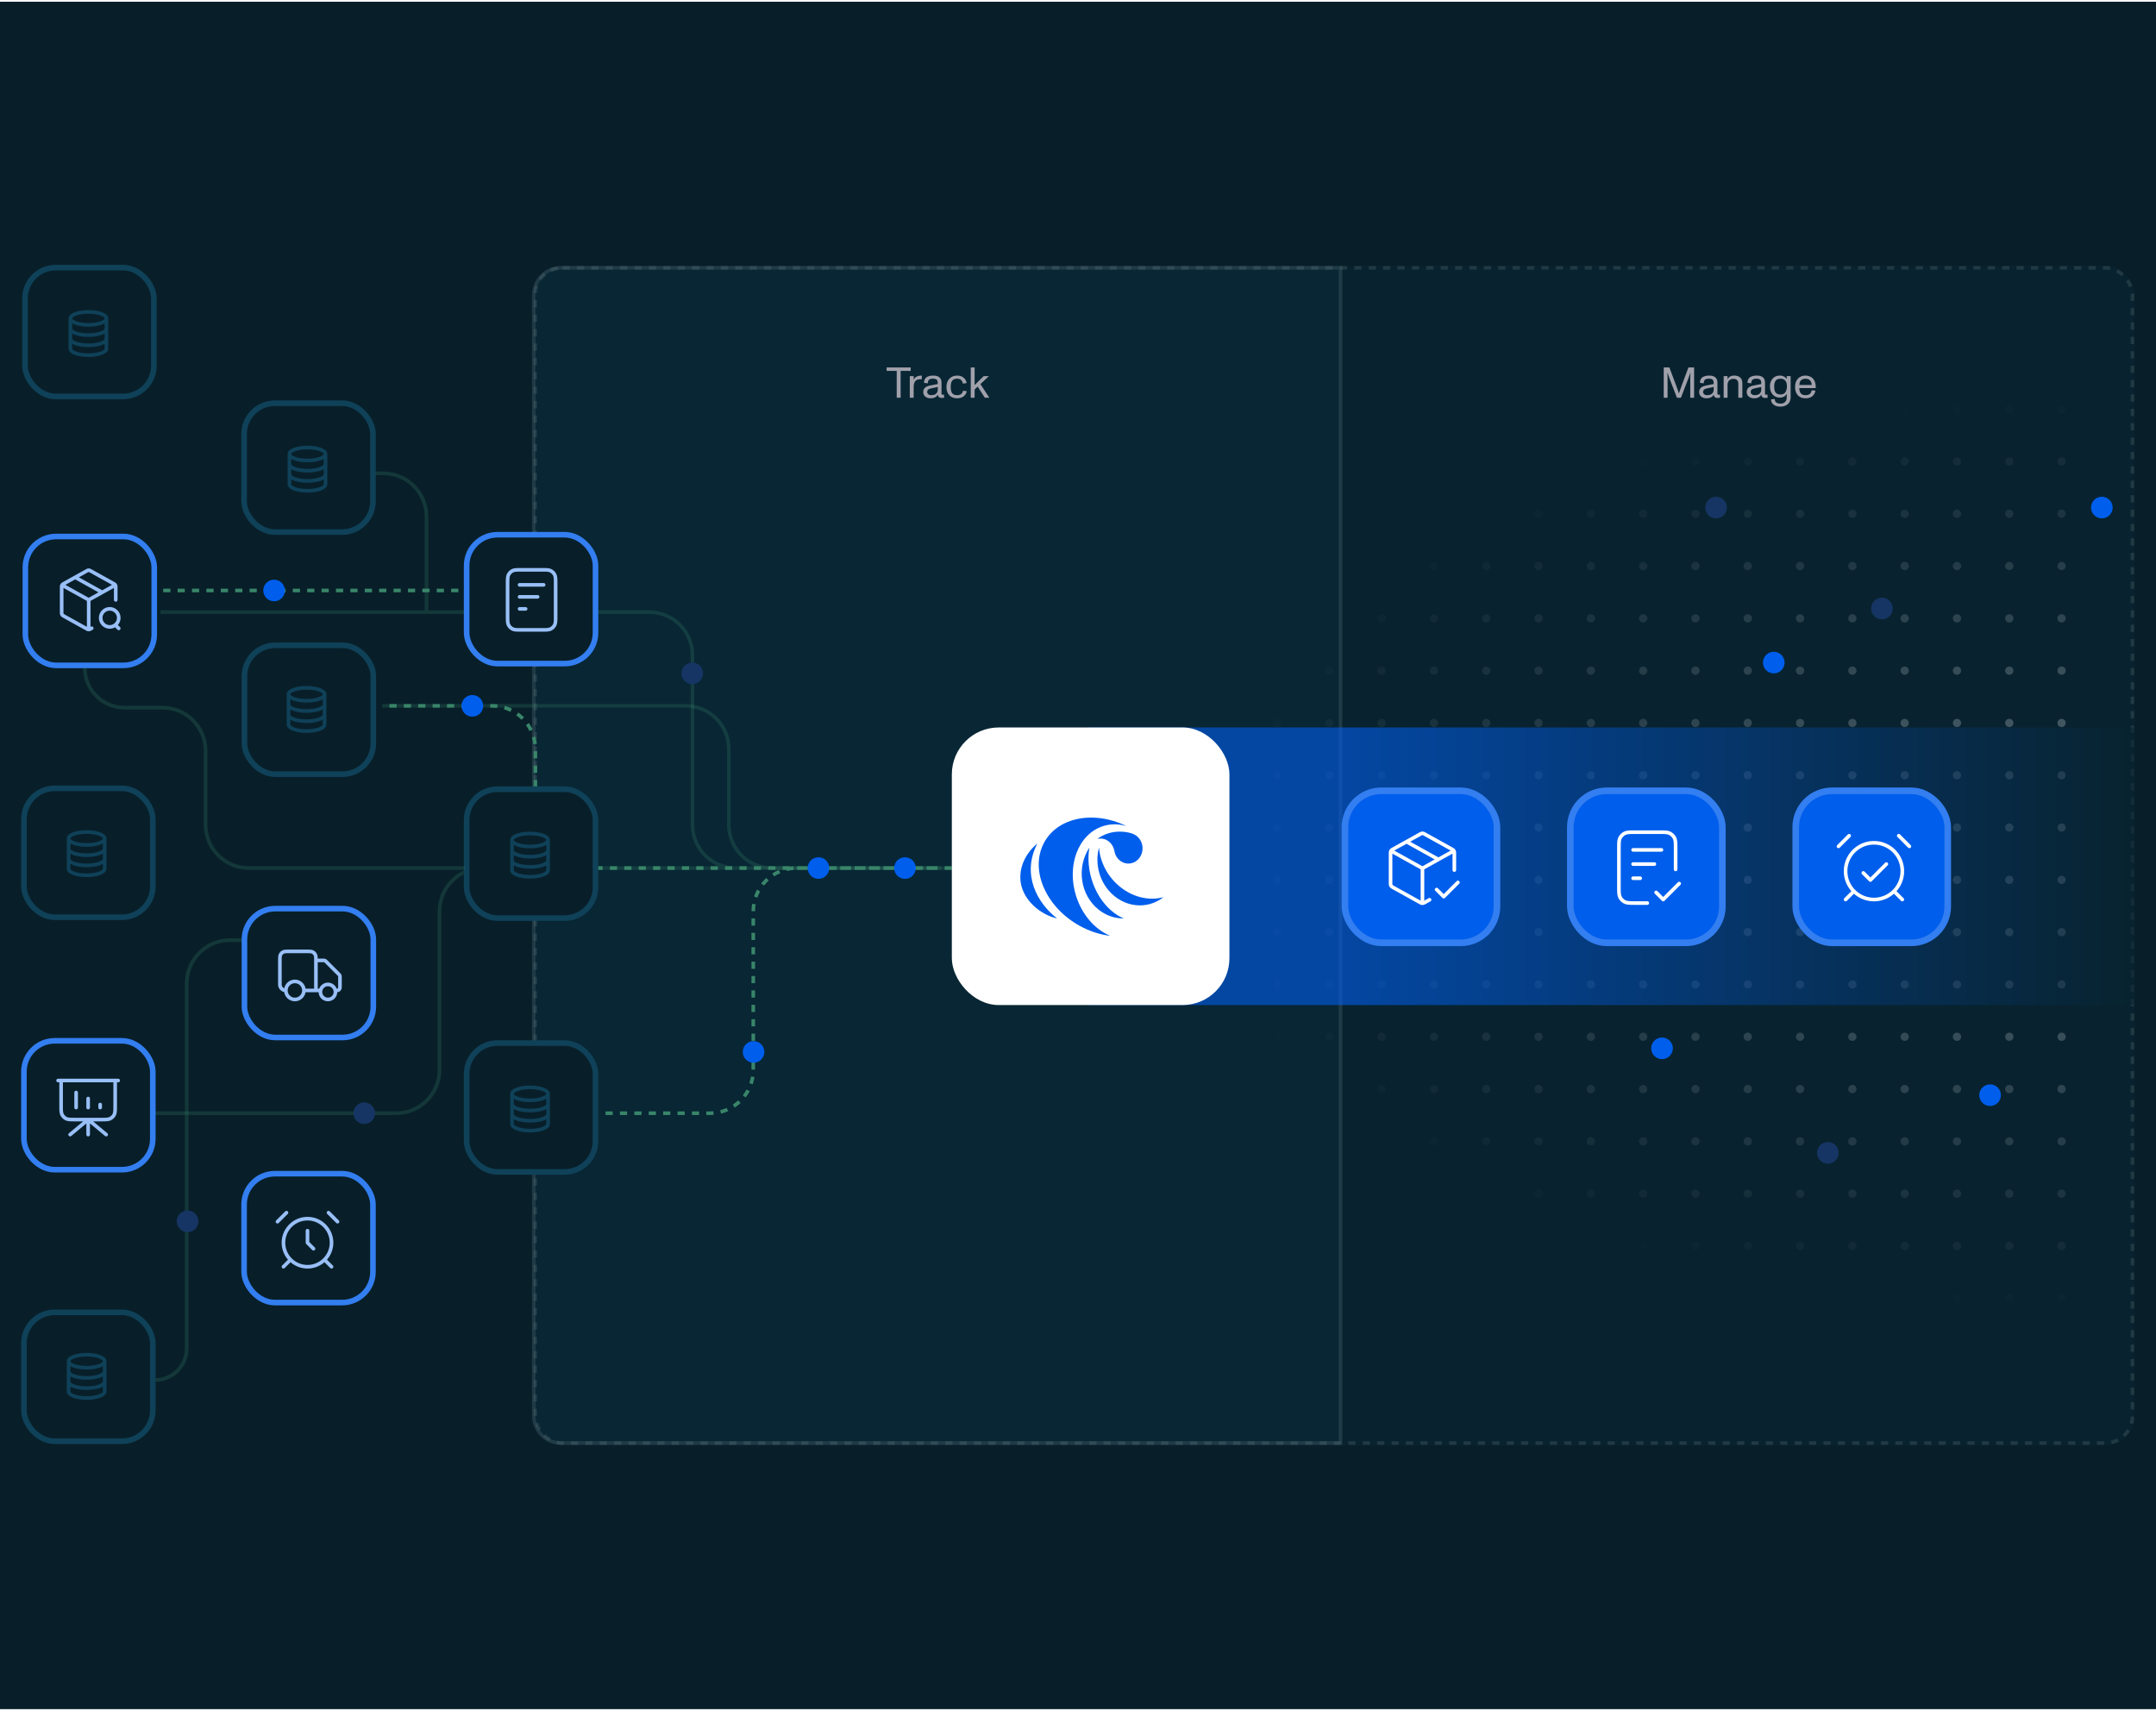 <svg xmlns="http://www.w3.org/2000/svg" width="620" height="492" fill="none"><path fill="#081F29" d="M0 .5h620v491H0z"/><rect width="460.294" height="339" x="153.462" y="76.5" fill="#0A3246" fill-opacity=".2" rx="8.294"/><rect width="459.257" height="337.963" x="153.98" y="77.018" stroke="#fff" stroke-dasharray="2.07 2.07" stroke-opacity=".1" stroke-width="1.037" rx="7.775"/><path fill="#0A3246" fill-opacity=".2" d="M153 84.794c0-4.58 3.713-8.294 8.294-8.294H386v339H161.294c-4.581 0-8.294-3.713-8.294-8.294V84.794Z"/><path stroke="#fff" stroke-opacity=".1" stroke-width="1.037" d="M153.518 84.794c0-4.294 3.481-7.775 7.776-7.775h224.188V414.982H161.294c-4.295 0-7.776-3.481-7.776-7.776V84.794Z"/><path fill="#A0A0AB" d="M257.866 106.654h-2.904v-.984h6.931v.984h-2.897v7.727h-1.13v-7.727Zm6.821 1.367c.057-.008.195-.012.413-.012l-.03 1.063c-.049-.012-.144-.018-.285-.018-.438 0-.802.062-1.094.188-.291.125-.522.362-.692.711-.17.348-.255.842-.255 1.482v2.946h-1.118v-6.22h1.118v1.093c.056-.202.174-.393.352-.571.178-.178.405-.326.68-.443.276-.122.579-.195.911-.219Zm6.816 6.36c-.211.032-.444.048-.699.048-.688 0-1.059-.324-1.111-.971-.353.716-1.051 1.075-2.096 1.075-.364 0-.707-.067-1.027-.201-.315-.133-.573-.336-.771-.607-.194-.271-.292-.6-.292-.984 0-.421.102-.762.304-1.021.203-.259.454-.451.753-.577.304-.129.656-.233 1.057-.31l2.053-.394c0-.308-.014-.543-.042-.705-.024-.166-.081-.31-.17-.431-.085-.126-.227-.225-.425-.298-.199-.073-.434-.109-.705-.109-.539 0-.927.105-1.166.316-.235.21-.353.552-.353 1.026l-1.093-.152c.012-.372.083-.694.213-.966.129-.271.315-.488.558-.65.223-.149.497-.263.82-.34.324-.081.685-.121 1.082-.121.781 0 1.371.174 1.767.522.397.344.596.855.596 1.531v2.976c0 .13.006.225.018.286.012.061.042.107.091.14.053.032.138.048.255.048.097 0 .217-.018.359-.054l.024.923Zm-1.829-3.11-1.877.413c-.255.057-.463.121-.625.194-.158.069-.286.172-.383.31-.093.134-.14.314-.14.541 0 .279.108.5.322.662.215.162.482.243.802.243.644 0 1.122-.148 1.434-.444.312-.295.467-.682.467-1.16v-.759Zm5.589 3.262c-.632 0-1.181-.13-1.646-.389-.462-.259-.818-.634-1.069-1.124-.247-.49-.371-1.073-.371-1.749 0-.636.126-1.201.377-1.695s.609-.879 1.075-1.154c.466-.275 1.01-.413 1.634-.413.506 0 .95.093 1.33.279.381.187.687.44.917.76.231.319.389.684.474 1.093l-1.045.194c-.113-.433-.295-.779-.546-1.038-.247-.26-.624-.389-1.13-.389-.486 0-.865.099-1.136.297-.271.195-.46.464-.565.808-.105.341-.158.76-.158 1.258 0 .506.053.931.158 1.275.105.341.294.608.565.802.275.191.654.286 1.136.286.478 0 .848-.1 1.111-.298.268-.198.46-.522.578-.972l1.057.116c-.073.413-.235.775-.486 1.087-.252.308-.571.547-.96.717-.389.166-.822.249-1.3.249Zm5.886-3.347-.875.82v2.375h-1.117v-8.711h1.117v5.066l2.606-2.575h1.513l-2.454 2.29 2.569 3.93h-1.306l-2.053-3.195ZM478.44 105.67h1.628l1.841 4.927c.356.951.656 1.793.899 2.526h.012c.271-.826.565-1.668.881-2.526l1.84-4.927h1.634v8.711h-1.111v-5.261c0-.214.006-.516.018-.905.016-.392.032-.755.048-1.087h-.012c-.328.94-.565 1.604-.71 1.992l-2.029 5.261h-1.142l-2.029-5.261c-.109-.283-.346-.947-.711-1.992h-.012c.016.324.03.684.043 1.081.012.393.018.697.018.911v5.261h-1.106v-8.711Zm16.189 8.711c-.211.032-.444.048-.699.048-.688 0-1.059-.324-1.112-.971-.352.716-1.05 1.075-2.095 1.075-.365 0-.707-.067-1.027-.201-.316-.133-.573-.336-.771-.607-.195-.271-.292-.6-.292-.984 0-.421.101-.762.304-1.021.202-.259.453-.451.753-.577.304-.129.656-.233 1.057-.31l2.053-.394c0-.308-.014-.543-.042-.705-.025-.166-.081-.31-.17-.431-.085-.126-.227-.225-.426-.298-.198-.073-.433-.109-.704-.109-.539 0-.928.105-1.167.316-.234.21-.352.552-.352 1.026l-1.093-.152c.012-.372.083-.694.212-.966.13-.271.316-.488.559-.65.223-.149.496-.263.82-.34.324-.081.685-.121 1.081-.121.782 0 1.371.174 1.768.522.397.344.595.855.595 1.531v2.976c0 .13.006.225.019.286.012.061.042.107.091.14.052.032.137.048.255.048.097 0 .217-.018.358-.054l.025.923Zm-1.829-3.11-1.877.413c-.255.057-.464.121-.625.194-.158.069-.286.172-.383.31-.093.134-.14.314-.14.541 0 .279.107.5.322.662.215.162.482.243.802.243.644 0 1.122-.148 1.433-.444.312-.295.468-.682.468-1.16v-.759Zm7.763-2.564c.146.158.253.347.322.565.073.215.118.432.134.65.02.215.03.47.03.766v3.693h-1.16v-3.633c0-.263-.006-.467-.018-.613-.008-.15-.041-.298-.097-.444-.053-.145-.138-.275-.256-.388-.153-.154-.317-.251-.492-.292-.174-.044-.378-.067-.613-.067-.409 0-.782.14-1.118.419-.336.28-.504.808-.504 1.586v3.432h-1.118v-6.22h1.118v.953c.328-.737.968-1.105 1.92-1.105.409 0 .763.057 1.063.17.299.113.562.289.789.528Zm7.745 5.674c-.21.032-.443.048-.698.048-.689 0-1.059-.324-1.112-.971-.352.716-1.051 1.075-2.096 1.075-.364 0-.706-.067-1.026-.201-.316-.133-.573-.336-.772-.607-.194-.271-.291-.6-.291-.984 0-.421.101-.762.303-1.021.203-.259.454-.451.754-.577.303-.129.656-.233 1.057-.31l2.053-.394c0-.308-.014-.543-.043-.705-.024-.166-.081-.31-.17-.431-.085-.126-.227-.225-.425-.298-.199-.073-.433-.109-.705-.109-.538 0-.927.105-1.166.316-.235.21-.352.552-.352 1.026l-1.094-.152c.012-.372.083-.694.213-.966.129-.271.316-.488.559-.65.222-.149.496-.263.82-.34.324-.081.684-.121 1.081-.121.782 0 1.371.174 1.768.522.397.344.595.855.595 1.531v2.976c0 .13.006.225.018.286a.213.213 0 0 0 .091.14c.053.032.138.048.255.048.098 0 .217-.018.359-.054l.024.923Zm-1.828-3.11-1.877.413c-.255.057-.464.121-.626.194a.903.903 0 0 0-.383.31c-.093.134-.139.314-.139.541 0 .279.107.5.322.662.214.162.482.243.801.243.644 0 1.122-.148 1.434-.444.312-.295.468-.682.468-1.16v-.759Zm8.449-3.11v6.08c0 .551-.121 1.029-.364 1.434s-.589.714-1.039.929c-.449.219-.978.328-1.585.328-.446 0-.865-.071-1.258-.212-.393-.138-.719-.365-.978-.681-.255-.312-.393-.715-.413-1.209l1.069-.079c.025.486.18.824.468 1.015.287.194.701.291 1.239.291.34 0 .64-.066.899-.2.263-.134.468-.332.614-.595.15-.26.224-.573.224-.942v-1.057c-.234.361-.514.63-.838.808-.32.174-.694.261-1.124.261-.567 0-1.067-.133-1.5-.401-.429-.267-.761-.644-.996-1.129-.235-.49-.352-1.055-.352-1.695 0-.608.117-1.146.352-1.616.239-.47.571-.834.996-1.093.425-.26.913-.389 1.464-.389.458 0 .848.087 1.172.261.328.17.604.423.826.759v-.868h1.124Zm-2.916 5.272c.661 0 1.132-.22 1.416-.662.287-.445.431-1 .431-1.664 0-.725-.156-1.272-.468-1.64-.311-.373-.761-.559-1.348-.559-.664 0-1.136.188-1.415.565-.28.372-.42.917-.42 1.634 0 .514.053.941.158 1.281.11.337.296.596.559.778.263.178.626.267 1.087.267Zm9.61-4.191c.166.267.296.585.389.954.093.368.14.751.14 1.148 0 .117-.002.204-.006.261h-4.72c.016.688.168 1.199.455 1.531.292.332.729.498 1.312.498.531 0 .942-.114 1.234-.34.291-.231.473-.582.546-1.051l1.081.085c-.137.725-.449 1.273-.935 1.646-.482.372-1.12.559-1.913.559-.968 0-1.713-.304-2.236-.911-.506-.567-.759-1.355-.759-2.363 0-.466.065-.895.194-1.288.134-.397.33-.739.589-1.027.272-.307.594-.54.966-.698.373-.158.784-.237 1.233-.237.503 0 .97.107 1.404.322.433.21.775.514 1.026.911Zm-2.417-.322c-.341 0-.638.061-.893.182-.255.118-.446.282-.571.492-.102.17-.177.353-.225.547-.045.19-.069.377-.073.559h3.554c-.005-.178-.037-.371-.098-.577-.06-.211-.139-.387-.237-.529-.158-.235-.356-.405-.595-.51-.235-.109-.522-.164-.862-.164Z"/><g opacity=".4"><mask id="b" width="266" height="267" x="332" y="112" maskUnits="userSpaceOnUse" style="mask-type:alpha"><path fill="url(#a)" d="M0 0h266v266H0z" transform="rotate(90 242.75 355.25)"/></mask><g fill="#D0D5DD" mask="url(#b)"><path d="M592.854 118.833c-.656 0-1.187-.532-1.187-1.187 0-.656.531-1.188 1.187-1.188s1.188.532 1.188 1.188c0 .655-.532 1.187-1.188 1.187ZM592.854 133.875c-.656 0-1.187-.532-1.187-1.188 0-.656.531-1.187 1.187-1.187s1.188.531 1.188 1.187-.532 1.188-1.188 1.188ZM592.854 148.916c-.656 0-1.187-.531-1.187-1.187s.531-1.188 1.187-1.188 1.188.532 1.188 1.188c0 .656-.532 1.187-1.188 1.187ZM592.854 163.958c-.656 0-1.187-.532-1.187-1.187 0-.656.531-1.188 1.187-1.188s1.188.532 1.188 1.188c0 .655-.532 1.187-1.188 1.187ZM592.854 179c-.656 0-1.187-.532-1.187-1.188 0-.656.531-1.187 1.187-1.187s1.188.531 1.188 1.187-.532 1.188-1.188 1.188ZM592.854 194.041c-.656 0-1.187-.531-1.187-1.187s.531-1.188 1.187-1.188 1.188.532 1.188 1.188c0 .656-.532 1.187-1.188 1.187ZM592.854 209.083c-.656 0-1.187-.532-1.187-1.187 0-.656.531-1.188 1.187-1.188s1.188.532 1.188 1.188c0 .655-.532 1.187-1.188 1.187ZM592.854 224.125c-.656 0-1.187-.532-1.187-1.188 0-.656.531-1.187 1.187-1.187s1.188.531 1.188 1.187-.532 1.188-1.188 1.188ZM592.854 239.166c-.656 0-1.187-.531-1.187-1.187s.531-1.188 1.187-1.188 1.188.532 1.188 1.188c0 .656-.532 1.187-1.188 1.187ZM592.854 254.208c-.656 0-1.187-.532-1.187-1.187 0-.656.531-1.188 1.187-1.188s1.188.532 1.188 1.188c0 .655-.532 1.187-1.188 1.187ZM592.854 269.25c-.656 0-1.187-.532-1.187-1.188 0-.656.531-1.187 1.187-1.187s1.188.531 1.188 1.187-.532 1.188-1.188 1.188ZM592.854 284.291c-.656 0-1.187-.531-1.187-1.187s.531-1.188 1.187-1.188 1.188.532 1.188 1.188c0 .656-.532 1.187-1.188 1.187ZM592.854 299.333c-.656 0-1.187-.532-1.187-1.187 0-.656.531-1.188 1.187-1.188s1.188.532 1.188 1.188c0 .655-.532 1.187-1.188 1.187ZM592.854 314.375c-.656 0-1.187-.532-1.187-1.188 0-.656.531-1.187 1.187-1.187s1.188.531 1.188 1.187-.532 1.188-1.188 1.188ZM592.854 329.416c-.656 0-1.187-.531-1.187-1.187s.531-1.188 1.187-1.188 1.188.532 1.188 1.188c0 .656-.532 1.187-1.188 1.187ZM592.854 344.458c-.656 0-1.187-.532-1.187-1.187 0-.656.531-1.188 1.187-1.188s1.188.532 1.188 1.188c0 .655-.532 1.187-1.188 1.187ZM592.854 359.5c-.656 0-1.187-.532-1.187-1.188 0-.656.531-1.187 1.187-1.187s1.188.531 1.188 1.187-.532 1.188-1.188 1.188ZM592.854 374.541c-.656 0-1.187-.531-1.187-1.187s.531-1.188 1.187-1.188 1.188.532 1.188 1.188c0 .656-.532 1.187-1.188 1.187ZM577.812 118.833c-.656 0-1.187-.532-1.187-1.187 0-.656.531-1.188 1.187-1.188s1.188.532 1.188 1.188c0 .655-.532 1.187-1.188 1.187ZM577.812 133.875c-.656 0-1.187-.532-1.187-1.188 0-.656.531-1.187 1.187-1.187s1.188.531 1.188 1.187-.532 1.188-1.188 1.188ZM577.812 148.916c-.656 0-1.187-.531-1.187-1.187s.531-1.188 1.187-1.188 1.188.532 1.188 1.188c0 .656-.532 1.187-1.188 1.187ZM577.812 163.958c-.656 0-1.187-.532-1.187-1.187 0-.656.531-1.188 1.187-1.188s1.188.532 1.188 1.188c0 .655-.532 1.187-1.188 1.187ZM577.812 179c-.656 0-1.187-.532-1.187-1.188 0-.656.531-1.187 1.187-1.187s1.188.531 1.188 1.187-.532 1.188-1.188 1.188ZM577.812 194.041c-.656 0-1.187-.531-1.187-1.187s.531-1.188 1.187-1.188 1.188.532 1.188 1.188c0 .656-.532 1.187-1.188 1.187ZM577.812 209.083c-.656 0-1.187-.532-1.187-1.187 0-.656.531-1.188 1.187-1.188s1.188.532 1.188 1.188c0 .655-.532 1.187-1.188 1.187ZM577.812 224.125c-.656 0-1.187-.532-1.187-1.188 0-.656.531-1.187 1.187-1.187s1.188.531 1.188 1.187-.532 1.188-1.188 1.188ZM577.812 239.166c-.656 0-1.187-.531-1.187-1.187s.531-1.188 1.187-1.188 1.188.532 1.188 1.188c0 .656-.532 1.187-1.188 1.187ZM577.812 254.208c-.656 0-1.187-.532-1.187-1.187 0-.656.531-1.188 1.187-1.188s1.188.532 1.188 1.188c0 .655-.532 1.187-1.188 1.187ZM577.812 269.25c-.656 0-1.187-.532-1.187-1.188 0-.656.531-1.187 1.187-1.187s1.188.531 1.188 1.187-.532 1.188-1.188 1.188ZM577.812 284.291c-.656 0-1.187-.531-1.187-1.187s.531-1.188 1.187-1.188 1.188.532 1.188 1.188c0 .656-.532 1.187-1.188 1.187ZM577.812 299.333c-.655 0-1.187-.532-1.187-1.187 0-.656.532-1.188 1.187-1.188.656 0 1.188.532 1.188 1.188 0 .655-.532 1.187-1.188 1.187ZM577.812 314.375c-.655 0-1.187-.532-1.187-1.188 0-.656.532-1.187 1.187-1.187.656 0 1.188.531 1.188 1.187s-.532 1.188-1.188 1.188ZM577.812 329.416c-.655 0-1.187-.531-1.187-1.187s.532-1.188 1.187-1.188c.656 0 1.188.532 1.188 1.188 0 .656-.532 1.187-1.188 1.187ZM577.812 344.458c-.655 0-1.187-.532-1.187-1.187 0-.656.532-1.188 1.187-1.188.656 0 1.188.532 1.188 1.188 0 .655-.532 1.187-1.188 1.187ZM577.812 359.5c-.655 0-1.187-.532-1.187-1.188 0-.656.532-1.187 1.187-1.187.656 0 1.188.531 1.188 1.187s-.532 1.188-1.188 1.188ZM577.812 374.541c-.655 0-1.187-.531-1.187-1.187s.532-1.188 1.187-1.188c.656 0 1.188.532 1.188 1.188 0 .656-.532 1.187-1.188 1.187ZM562.771 118.833c-.656 0-1.188-.532-1.188-1.187 0-.656.532-1.188 1.188-1.188.656 0 1.187.532 1.187 1.188 0 .655-.531 1.187-1.187 1.187ZM562.771 133.875c-.656 0-1.188-.532-1.188-1.188 0-.656.532-1.187 1.188-1.187.656 0 1.187.531 1.187 1.187s-.531 1.188-1.187 1.188ZM562.771 148.916c-.656 0-1.188-.531-1.188-1.187s.532-1.188 1.188-1.188c.656 0 1.187.532 1.187 1.188 0 .656-.531 1.187-1.187 1.187ZM562.771 163.958c-.656 0-1.188-.532-1.188-1.187 0-.656.532-1.188 1.188-1.188.656 0 1.187.532 1.187 1.188 0 .655-.531 1.187-1.187 1.187ZM562.771 179c-.656 0-1.188-.532-1.188-1.188 0-.656.532-1.187 1.188-1.187.656 0 1.187.531 1.187 1.187s-.531 1.188-1.187 1.188ZM562.771 194.041c-.656 0-1.188-.531-1.188-1.187s.532-1.188 1.188-1.188c.656 0 1.187.532 1.187 1.188 0 .656-.531 1.187-1.187 1.187ZM562.771 209.083c-.656 0-1.188-.532-1.188-1.187 0-.656.532-1.188 1.188-1.188.656 0 1.187.532 1.187 1.188 0 .655-.531 1.187-1.187 1.187ZM562.771 224.125c-.656 0-1.188-.532-1.188-1.188 0-.656.532-1.187 1.188-1.187.656 0 1.187.531 1.187 1.187s-.531 1.188-1.187 1.188ZM562.771 239.166c-.656 0-1.188-.531-1.188-1.187s.532-1.188 1.188-1.188c.656 0 1.187.532 1.187 1.188 0 .656-.531 1.187-1.187 1.187ZM562.771 254.208c-.656 0-1.188-.532-1.188-1.187 0-.656.532-1.188 1.188-1.188.656 0 1.187.532 1.187 1.188 0 .655-.531 1.187-1.187 1.187ZM562.771 269.25c-.656 0-1.188-.532-1.188-1.188 0-.656.532-1.187 1.188-1.187.656 0 1.187.531 1.187 1.187s-.531 1.188-1.187 1.188ZM562.771 284.291c-.656 0-1.188-.531-1.188-1.187s.532-1.188 1.188-1.188c.656 0 1.187.532 1.187 1.188 0 .656-.531 1.187-1.187 1.187ZM562.771 299.333c-.656 0-1.188-.532-1.188-1.187 0-.656.532-1.188 1.188-1.188.656 0 1.187.532 1.187 1.188 0 .655-.531 1.187-1.187 1.187ZM562.771 314.375c-.656 0-1.188-.532-1.188-1.188 0-.656.532-1.187 1.188-1.187.656 0 1.187.531 1.187 1.187s-.531 1.188-1.187 1.188ZM562.771 329.416c-.656 0-1.188-.531-1.188-1.187s.532-1.188 1.188-1.188c.656 0 1.187.532 1.187 1.188 0 .656-.531 1.187-1.187 1.187ZM562.771 344.458c-.656 0-1.188-.532-1.188-1.187 0-.656.532-1.188 1.188-1.188.656 0 1.187.532 1.187 1.188 0 .655-.531 1.187-1.187 1.187ZM562.771 359.5c-.656 0-1.188-.532-1.188-1.188 0-.656.532-1.187 1.188-1.187.656 0 1.187.531 1.187 1.187s-.531 1.188-1.187 1.188ZM562.771 374.541c-.656 0-1.188-.531-1.188-1.187s.532-1.188 1.188-1.188c.656 0 1.187.532 1.187 1.188 0 .656-.531 1.187-1.187 1.187ZM547.729 118.833c-.656 0-1.187-.532-1.187-1.187 0-.656.531-1.188 1.187-1.188s1.188.532 1.188 1.188c0 .655-.532 1.187-1.188 1.187ZM547.729 133.875c-.656 0-1.187-.532-1.187-1.188 0-.656.531-1.187 1.187-1.187s1.188.531 1.188 1.187-.532 1.188-1.188 1.188ZM547.729 148.916c-.656 0-1.187-.531-1.187-1.187s.531-1.188 1.187-1.188 1.188.532 1.188 1.188c0 .656-.532 1.187-1.188 1.187ZM547.729 163.958c-.656 0-1.187-.532-1.187-1.187 0-.656.531-1.188 1.187-1.188s1.188.532 1.188 1.188c0 .655-.532 1.187-1.188 1.187ZM547.729 179c-.656 0-1.187-.532-1.187-1.188 0-.656.531-1.187 1.187-1.187s1.188.531 1.188 1.187-.532 1.188-1.188 1.188ZM547.729 194.041c-.656 0-1.187-.531-1.187-1.187s.531-1.188 1.187-1.188 1.188.532 1.188 1.188c0 .656-.532 1.187-1.188 1.187ZM547.729 209.083c-.656 0-1.187-.532-1.187-1.187 0-.656.531-1.188 1.187-1.188s1.188.532 1.188 1.188c0 .655-.532 1.187-1.188 1.187ZM547.729 224.125c-.656 0-1.187-.532-1.187-1.188 0-.656.531-1.187 1.187-1.187s1.188.531 1.188 1.187-.532 1.188-1.188 1.188ZM547.729 239.166c-.656 0-1.187-.531-1.187-1.187s.531-1.188 1.187-1.188 1.188.532 1.188 1.188c0 .656-.532 1.187-1.188 1.187ZM547.729 254.208c-.656 0-1.187-.532-1.187-1.187 0-.656.531-1.188 1.187-1.188s1.188.532 1.188 1.188c0 .655-.532 1.187-1.188 1.187ZM547.729 269.25c-.656 0-1.187-.532-1.187-1.188 0-.656.531-1.187 1.187-1.187s1.188.531 1.188 1.187-.532 1.188-1.188 1.188ZM547.729 284.291c-.656 0-1.187-.531-1.187-1.187s.531-1.188 1.187-1.188 1.188.532 1.188 1.188c0 .656-.532 1.187-1.188 1.187ZM547.729 299.333c-.656 0-1.187-.532-1.187-1.187 0-.656.531-1.188 1.187-1.188s1.188.532 1.188 1.188c0 .655-.532 1.187-1.188 1.187ZM547.729 314.375c-.656 0-1.187-.532-1.187-1.188 0-.656.531-1.187 1.187-1.187s1.188.531 1.188 1.187-.532 1.188-1.188 1.188ZM547.729 329.416c-.656 0-1.187-.531-1.187-1.187s.531-1.188 1.187-1.188 1.188.532 1.188 1.188c0 .656-.532 1.187-1.188 1.187ZM547.729 344.458c-.656 0-1.187-.532-1.187-1.187 0-.656.531-1.188 1.187-1.188s1.188.532 1.188 1.188c0 .655-.532 1.187-1.188 1.187ZM547.729 359.5c-.656 0-1.187-.532-1.187-1.188 0-.656.531-1.187 1.187-1.187s1.188.531 1.188 1.187-.532 1.188-1.188 1.188ZM547.729 374.541c-.656 0-1.187-.531-1.187-1.187s.531-1.188 1.187-1.188 1.188.532 1.188 1.188c0 .656-.532 1.187-1.188 1.187ZM532.687 118.833c-.656 0-1.187-.532-1.187-1.187 0-.656.531-1.188 1.187-1.188s1.188.532 1.188 1.188c0 .655-.532 1.187-1.188 1.187ZM532.687 133.875c-.656 0-1.187-.532-1.187-1.188 0-.656.531-1.187 1.187-1.187s1.188.531 1.188 1.187-.532 1.188-1.188 1.188ZM532.687 148.916c-.656 0-1.187-.531-1.187-1.187s.531-1.188 1.187-1.188 1.188.532 1.188 1.188c0 .656-.532 1.187-1.188 1.187ZM532.687 163.958c-.656 0-1.187-.532-1.187-1.187 0-.656.531-1.188 1.187-1.188s1.188.532 1.188 1.188c0 .655-.532 1.187-1.188 1.187ZM532.687 179c-.656 0-1.187-.532-1.187-1.188 0-.656.531-1.187 1.187-1.187s1.188.531 1.188 1.187-.532 1.188-1.188 1.188ZM532.687 194.041c-.656 0-1.187-.531-1.187-1.187s.531-1.188 1.187-1.188 1.188.532 1.188 1.188c0 .656-.532 1.187-1.188 1.187ZM532.687 209.083c-.656 0-1.187-.532-1.187-1.187 0-.656.531-1.188 1.187-1.188s1.188.532 1.188 1.188c0 .655-.532 1.187-1.188 1.187ZM532.687 224.125c-.656 0-1.187-.532-1.187-1.188 0-.656.531-1.187 1.187-1.187s1.188.531 1.188 1.187-.532 1.188-1.188 1.188ZM532.687 239.166c-.656 0-1.187-.531-1.187-1.187s.531-1.188 1.187-1.188 1.188.532 1.188 1.188c0 .656-.532 1.187-1.188 1.187ZM532.687 254.208c-.656 0-1.187-.532-1.187-1.187 0-.656.531-1.188 1.187-1.188s1.188.532 1.188 1.188c0 .655-.532 1.187-1.188 1.187ZM532.687 269.25c-.656 0-1.187-.532-1.187-1.188 0-.656.531-1.187 1.187-1.187s1.188.531 1.188 1.187-.532 1.188-1.188 1.188ZM532.687 284.291c-.656 0-1.187-.531-1.187-1.187s.531-1.188 1.187-1.188 1.188.532 1.188 1.188c0 .656-.532 1.187-1.188 1.187ZM532.687 299.333c-.655 0-1.187-.532-1.187-1.187 0-.656.532-1.188 1.187-1.188.656 0 1.188.532 1.188 1.188 0 .655-.532 1.187-1.188 1.187ZM532.687 314.375c-.655 0-1.187-.532-1.187-1.188 0-.656.532-1.187 1.187-1.187.656 0 1.188.531 1.188 1.187s-.532 1.188-1.188 1.188ZM532.687 329.416c-.655 0-1.187-.531-1.187-1.187s.532-1.188 1.187-1.188c.656 0 1.188.532 1.188 1.188 0 .656-.532 1.187-1.188 1.187ZM532.687 344.458c-.655 0-1.187-.532-1.187-1.187 0-.656.532-1.188 1.187-1.188.656 0 1.188.532 1.188 1.188 0 .655-.532 1.187-1.188 1.187ZM532.687 359.5c-.655 0-1.187-.532-1.187-1.188 0-.656.532-1.187 1.187-1.187.656 0 1.188.531 1.188 1.187s-.532 1.188-1.188 1.188ZM532.687 374.541c-.655 0-1.187-.531-1.187-1.187s.532-1.188 1.187-1.188c.656 0 1.188.532 1.188 1.188 0 .656-.532 1.187-1.188 1.187ZM517.646 118.833c-.656 0-1.188-.532-1.188-1.187 0-.656.532-1.188 1.188-1.188.656 0 1.187.532 1.187 1.188 0 .655-.531 1.187-1.187 1.187ZM517.646 133.875c-.656 0-1.188-.532-1.188-1.188 0-.656.532-1.187 1.188-1.187.656 0 1.187.531 1.187 1.187s-.531 1.188-1.187 1.188ZM517.646 148.916c-.656 0-1.188-.531-1.188-1.187s.532-1.188 1.188-1.188c.656 0 1.187.532 1.187 1.188 0 .656-.531 1.187-1.187 1.187ZM517.646 163.958c-.656 0-1.188-.532-1.188-1.187 0-.656.532-1.188 1.188-1.188.656 0 1.187.532 1.187 1.188 0 .655-.531 1.187-1.187 1.187ZM517.646 179c-.656 0-1.188-.532-1.188-1.188 0-.656.532-1.187 1.188-1.187.656 0 1.187.531 1.187 1.187s-.531 1.188-1.187 1.188ZM517.646 194.041c-.656 0-1.188-.531-1.188-1.187s.532-1.188 1.188-1.188c.656 0 1.187.532 1.187 1.188 0 .656-.531 1.187-1.187 1.187ZM517.646 209.083c-.656 0-1.188-.532-1.188-1.187 0-.656.532-1.188 1.188-1.188.656 0 1.187.532 1.187 1.188 0 .655-.531 1.187-1.187 1.187ZM517.646 224.125c-.656 0-1.188-.532-1.188-1.188 0-.656.532-1.187 1.188-1.187.656 0 1.187.531 1.187 1.187s-.531 1.188-1.187 1.188ZM517.646 239.166c-.656 0-1.188-.531-1.188-1.187s.532-1.188 1.188-1.188c.656 0 1.187.532 1.187 1.188 0 .656-.531 1.187-1.187 1.187ZM517.646 254.208c-.656 0-1.188-.532-1.188-1.187 0-.656.532-1.188 1.188-1.188.656 0 1.187.532 1.187 1.188 0 .655-.531 1.187-1.187 1.187ZM517.646 269.25c-.656 0-1.188-.532-1.188-1.188 0-.656.532-1.187 1.188-1.187.656 0 1.187.531 1.187 1.187s-.531 1.188-1.187 1.188ZM517.646 284.291c-.656 0-1.188-.531-1.188-1.187s.532-1.188 1.188-1.188c.656 0 1.187.532 1.187 1.188 0 .656-.531 1.187-1.187 1.187ZM517.646 299.333c-.656 0-1.188-.532-1.188-1.187 0-.656.532-1.188 1.188-1.188.656 0 1.187.532 1.187 1.188 0 .655-.531 1.187-1.187 1.187ZM517.646 314.375c-.656 0-1.188-.532-1.188-1.188 0-.656.532-1.187 1.188-1.187.656 0 1.187.531 1.187 1.187s-.531 1.188-1.187 1.188ZM517.646 329.416c-.656 0-1.188-.531-1.188-1.187s.532-1.188 1.188-1.188c.656 0 1.187.532 1.187 1.188 0 .656-.531 1.187-1.187 1.187ZM517.646 344.458c-.656 0-1.188-.532-1.188-1.187 0-.656.532-1.188 1.188-1.188.656 0 1.187.532 1.187 1.188 0 .655-.531 1.187-1.187 1.187ZM517.646 359.5c-.656 0-1.188-.532-1.188-1.188 0-.656.532-1.187 1.188-1.187.656 0 1.187.531 1.187 1.187s-.531 1.188-1.187 1.188ZM517.646 374.541c-.656 0-1.188-.531-1.188-1.187s.532-1.188 1.188-1.188c.656 0 1.187.532 1.187 1.188 0 .656-.531 1.187-1.187 1.187ZM502.604 118.833c-.656 0-1.187-.532-1.187-1.187 0-.656.531-1.188 1.187-1.188s1.188.532 1.188 1.188c0 .655-.532 1.187-1.188 1.187ZM502.604 133.875c-.656 0-1.187-.532-1.187-1.188 0-.656.531-1.187 1.187-1.187s1.188.531 1.188 1.187-.532 1.188-1.188 1.188ZM502.604 148.916c-.656 0-1.187-.531-1.187-1.187s.531-1.188 1.187-1.188 1.188.532 1.188 1.188c0 .656-.532 1.187-1.188 1.187ZM502.604 163.958c-.656 0-1.187-.532-1.187-1.187 0-.656.531-1.188 1.187-1.188s1.188.532 1.188 1.188c0 .655-.532 1.187-1.188 1.187ZM502.604 179c-.656 0-1.187-.532-1.187-1.188 0-.656.531-1.187 1.187-1.187s1.188.531 1.188 1.187-.532 1.188-1.188 1.188ZM502.604 194.041c-.656 0-1.187-.531-1.187-1.187s.531-1.188 1.187-1.188 1.188.532 1.188 1.188c0 .656-.532 1.187-1.188 1.187ZM502.604 209.083c-.656 0-1.187-.532-1.187-1.187 0-.656.531-1.188 1.187-1.188s1.188.532 1.188 1.188c0 .655-.532 1.187-1.188 1.187ZM502.604 224.125c-.656 0-1.187-.532-1.187-1.188 0-.656.531-1.187 1.187-1.187s1.188.531 1.188 1.187-.532 1.188-1.188 1.188ZM502.604 239.166c-.656 0-1.187-.531-1.187-1.187s.531-1.188 1.187-1.188 1.188.532 1.188 1.188c0 .656-.532 1.187-1.188 1.187ZM502.604 254.208c-.656 0-1.187-.532-1.187-1.187 0-.656.531-1.188 1.187-1.188s1.188.532 1.188 1.188c0 .655-.532 1.187-1.188 1.187ZM502.604 269.25c-.656 0-1.187-.532-1.187-1.188 0-.656.531-1.187 1.187-1.187s1.188.531 1.188 1.187-.532 1.188-1.188 1.188ZM502.604 284.291c-.656 0-1.187-.531-1.187-1.187s.531-1.188 1.187-1.188 1.188.532 1.188 1.188c0 .656-.532 1.187-1.188 1.187ZM502.604 299.333c-.656 0-1.187-.532-1.187-1.187 0-.656.531-1.188 1.187-1.188s1.188.532 1.188 1.188c0 .655-.532 1.187-1.188 1.187ZM502.604 314.375c-.656 0-1.187-.532-1.187-1.188 0-.656.531-1.187 1.187-1.187s1.188.531 1.188 1.187-.532 1.188-1.188 1.188ZM502.604 329.416c-.656 0-1.187-.531-1.187-1.187s.531-1.188 1.187-1.188 1.188.532 1.188 1.188c0 .656-.532 1.187-1.188 1.187ZM502.604 344.458c-.656 0-1.187-.532-1.187-1.187 0-.656.531-1.188 1.187-1.188s1.188.532 1.188 1.188c0 .655-.532 1.187-1.188 1.187ZM502.604 359.5c-.656 0-1.187-.532-1.187-1.188 0-.656.531-1.187 1.187-1.187s1.188.531 1.188 1.187-.532 1.188-1.188 1.188ZM502.604 374.541c-.656 0-1.187-.531-1.187-1.187s.531-1.188 1.187-1.188 1.188.532 1.188 1.188c0 .656-.532 1.187-1.188 1.187ZM487.562 118.833c-.656 0-1.187-.532-1.187-1.187 0-.656.531-1.188 1.187-1.188s1.188.532 1.188 1.188c0 .655-.532 1.187-1.188 1.187ZM487.562 133.875c-.656 0-1.187-.532-1.187-1.188 0-.656.531-1.187 1.187-1.187s1.188.531 1.188 1.187-.532 1.188-1.188 1.188ZM487.562 148.916c-.656 0-1.187-.531-1.187-1.187s.531-1.188 1.187-1.188 1.188.532 1.188 1.188c0 .656-.532 1.187-1.188 1.187ZM487.562 163.958c-.656 0-1.187-.532-1.187-1.187 0-.656.531-1.188 1.187-1.188s1.188.532 1.188 1.188c0 .655-.532 1.187-1.188 1.187ZM487.562 179c-.656 0-1.187-.532-1.187-1.188 0-.656.531-1.187 1.187-1.187s1.188.531 1.188 1.187-.532 1.188-1.188 1.188ZM487.562 194.041c-.656 0-1.187-.531-1.187-1.187s.531-1.188 1.187-1.188 1.188.532 1.188 1.188c0 .656-.532 1.187-1.188 1.187ZM487.562 209.083c-.656 0-1.187-.532-1.187-1.187 0-.656.531-1.188 1.187-1.188s1.188.532 1.188 1.188c0 .655-.532 1.187-1.188 1.187ZM487.562 224.125c-.656 0-1.187-.532-1.187-1.188 0-.656.531-1.187 1.187-1.187s1.188.531 1.188 1.187-.532 1.188-1.188 1.188ZM487.562 239.166c-.656 0-1.187-.531-1.187-1.187s.531-1.188 1.187-1.188 1.188.532 1.188 1.188c0 .656-.532 1.187-1.188 1.187ZM487.562 254.208c-.656 0-1.187-.532-1.187-1.187 0-.656.531-1.188 1.187-1.188s1.188.532 1.188 1.188c0 .655-.532 1.187-1.188 1.187ZM487.562 269.25c-.656 0-1.187-.532-1.187-1.188 0-.656.531-1.187 1.187-1.187s1.188.531 1.188 1.187-.532 1.188-1.188 1.188ZM487.562 284.291c-.656 0-1.187-.531-1.187-1.187s.531-1.188 1.187-1.188 1.188.532 1.188 1.188c0 .656-.532 1.187-1.188 1.187ZM487.562 299.333c-.656 0-1.187-.532-1.187-1.187 0-.656.531-1.188 1.187-1.188s1.188.532 1.188 1.188c0 .655-.532 1.187-1.188 1.187ZM487.562 314.375c-.656 0-1.187-.532-1.187-1.188 0-.656.531-1.187 1.187-1.187s1.188.531 1.188 1.187-.532 1.188-1.188 1.188ZM487.562 329.416c-.656 0-1.187-.531-1.187-1.187s.531-1.188 1.187-1.188 1.188.532 1.188 1.188c0 .656-.532 1.187-1.188 1.187ZM487.562 344.458c-.656 0-1.187-.532-1.187-1.187 0-.656.531-1.188 1.187-1.188s1.188.532 1.188 1.188c0 .655-.532 1.187-1.188 1.187ZM487.562 359.5c-.656 0-1.187-.532-1.187-1.188 0-.656.531-1.187 1.187-1.187s1.188.531 1.188 1.187-.532 1.188-1.188 1.188ZM487.562 374.541c-.656 0-1.187-.531-1.187-1.187s.531-1.188 1.187-1.188 1.188.532 1.188 1.188c0 .656-.532 1.187-1.188 1.187ZM472.521 118.833c-.656 0-1.188-.532-1.188-1.187 0-.656.532-1.188 1.188-1.188.656 0 1.187.532 1.187 1.188 0 .655-.531 1.187-1.187 1.187ZM472.521 133.875c-.656 0-1.188-.532-1.188-1.188 0-.656.532-1.187 1.188-1.187.656 0 1.187.531 1.187 1.187s-.531 1.188-1.187 1.188ZM472.521 148.916c-.656 0-1.188-.531-1.188-1.187s.532-1.188 1.188-1.188c.656 0 1.187.532 1.187 1.188 0 .656-.531 1.187-1.187 1.187ZM472.521 163.958c-.656 0-1.188-.532-1.188-1.187 0-.656.532-1.188 1.188-1.188.656 0 1.187.532 1.187 1.188 0 .655-.531 1.187-1.187 1.187ZM472.521 179c-.656 0-1.188-.532-1.188-1.188 0-.656.532-1.187 1.188-1.187.656 0 1.187.531 1.187 1.187s-.531 1.188-1.187 1.188ZM472.521 194.041c-.656 0-1.188-.531-1.188-1.187s.532-1.188 1.188-1.188c.656 0 1.187.532 1.187 1.188 0 .656-.531 1.187-1.187 1.187ZM472.521 209.083c-.656 0-1.188-.532-1.188-1.187 0-.656.532-1.188 1.188-1.188.656 0 1.187.532 1.187 1.188 0 .655-.531 1.187-1.187 1.187ZM472.521 224.125c-.656 0-1.188-.532-1.188-1.188 0-.656.532-1.187 1.188-1.187.656 0 1.187.531 1.187 1.187s-.531 1.188-1.187 1.188ZM472.521 239.166c-.656 0-1.188-.531-1.188-1.187s.532-1.188 1.188-1.188c.656 0 1.187.532 1.187 1.188 0 .656-.531 1.187-1.187 1.187ZM472.521 254.208c-.656 0-1.188-.532-1.188-1.187 0-.656.532-1.188 1.188-1.188.656 0 1.187.532 1.187 1.188 0 .655-.531 1.187-1.187 1.187ZM472.521 269.25c-.656 0-1.188-.532-1.188-1.188 0-.656.532-1.187 1.188-1.187.656 0 1.187.531 1.187 1.187s-.531 1.188-1.187 1.188ZM472.521 284.291c-.656 0-1.188-.531-1.188-1.187s.532-1.188 1.188-1.188c.656 0 1.187.532 1.187 1.188 0 .656-.531 1.187-1.187 1.187ZM472.521 299.333c-.656 0-1.188-.532-1.188-1.187 0-.656.532-1.188 1.188-1.188.656 0 1.187.532 1.187 1.188 0 .655-.531 1.187-1.187 1.187ZM472.521 314.375c-.656 0-1.188-.532-1.188-1.188 0-.656.532-1.187 1.188-1.187.656 0 1.187.531 1.187 1.187s-.531 1.188-1.187 1.188ZM472.521 329.416c-.656 0-1.188-.531-1.188-1.187s.532-1.188 1.188-1.188c.656 0 1.187.532 1.187 1.188 0 .656-.531 1.187-1.187 1.187ZM472.521 344.458c-.656 0-1.188-.532-1.188-1.187 0-.656.532-1.188 1.188-1.188.656 0 1.187.532 1.187 1.188 0 .655-.531 1.187-1.187 1.187ZM472.521 359.5c-.656 0-1.188-.532-1.188-1.188 0-.656.532-1.187 1.188-1.187.656 0 1.187.531 1.187 1.187s-.531 1.188-1.187 1.188ZM472.521 374.541c-.656 0-1.188-.531-1.188-1.187s.532-1.188 1.188-1.188c.656 0 1.187.532 1.187 1.188 0 .656-.531 1.187-1.187 1.187ZM457.479 118.833c-.656 0-1.187-.532-1.187-1.187 0-.656.531-1.188 1.187-1.188s1.188.532 1.188 1.188c0 .655-.532 1.187-1.188 1.187ZM457.479 133.875c-.656 0-1.187-.532-1.187-1.188 0-.656.531-1.187 1.187-1.187s1.188.531 1.188 1.187-.532 1.188-1.188 1.188ZM457.479 148.916c-.656 0-1.187-.531-1.187-1.187s.531-1.188 1.187-1.188 1.188.532 1.188 1.188c0 .656-.532 1.187-1.188 1.187ZM457.479 163.958c-.656 0-1.187-.532-1.187-1.187 0-.656.531-1.188 1.187-1.188s1.188.532 1.188 1.188c0 .655-.532 1.187-1.188 1.187ZM457.479 179c-.656 0-1.187-.532-1.187-1.188 0-.656.531-1.187 1.187-1.187s1.188.531 1.188 1.187-.532 1.188-1.188 1.188ZM457.479 194.041c-.656 0-1.187-.531-1.187-1.187s.531-1.188 1.187-1.188 1.188.532 1.188 1.188c0 .656-.532 1.187-1.188 1.187ZM457.479 209.083c-.656 0-1.187-.532-1.187-1.187 0-.656.531-1.188 1.187-1.188s1.188.532 1.188 1.188c0 .655-.532 1.187-1.188 1.187ZM457.479 224.125c-.656 0-1.187-.532-1.187-1.188 0-.656.531-1.187 1.187-1.187s1.188.531 1.188 1.187-.532 1.188-1.188 1.188ZM457.479 239.166c-.656 0-1.187-.531-1.187-1.187s.531-1.188 1.187-1.188 1.188.532 1.188 1.188c0 .656-.532 1.187-1.188 1.187ZM457.479 254.208c-.656 0-1.187-.532-1.187-1.187 0-.656.531-1.188 1.187-1.188s1.188.532 1.188 1.188c0 .655-.532 1.187-1.188 1.187ZM457.479 269.25c-.656 0-1.187-.532-1.187-1.188 0-.656.531-1.187 1.187-1.187s1.188.531 1.188 1.187-.532 1.188-1.188 1.188ZM457.479 284.291c-.656 0-1.187-.531-1.187-1.187s.531-1.188 1.187-1.188 1.188.532 1.188 1.188c0 .656-.532 1.187-1.188 1.187ZM457.479 299.333c-.656 0-1.187-.532-1.187-1.187 0-.656.531-1.188 1.187-1.188s1.188.532 1.188 1.188c0 .655-.532 1.187-1.188 1.187ZM457.479 314.375c-.656 0-1.187-.532-1.187-1.188 0-.656.531-1.187 1.187-1.187s1.188.531 1.188 1.187-.532 1.188-1.188 1.188ZM457.479 329.416c-.656 0-1.187-.531-1.187-1.187s.531-1.188 1.187-1.188 1.188.532 1.188 1.188c0 .656-.532 1.187-1.188 1.187ZM457.479 344.458c-.656 0-1.187-.532-1.187-1.187 0-.656.531-1.188 1.187-1.188s1.188.532 1.188 1.188c0 .655-.532 1.187-1.188 1.187ZM457.479 359.5c-.656 0-1.187-.532-1.187-1.188 0-.656.531-1.187 1.187-1.187s1.188.531 1.188 1.187-.532 1.188-1.188 1.188ZM457.479 374.541c-.656 0-1.187-.531-1.187-1.187s.531-1.188 1.187-1.188 1.188.532 1.188 1.188c0 .656-.532 1.187-1.188 1.187ZM442.437 118.833c-.656 0-1.187-.532-1.187-1.187 0-.656.531-1.188 1.187-1.188s1.188.532 1.188 1.188c0 .655-.532 1.187-1.188 1.187ZM442.437 133.875c-.656 0-1.187-.532-1.187-1.188 0-.656.531-1.187 1.187-1.187s1.188.531 1.188 1.187-.532 1.188-1.188 1.188ZM442.437 148.916c-.656 0-1.187-.531-1.187-1.187s.531-1.188 1.187-1.188 1.188.532 1.188 1.188c0 .656-.532 1.187-1.188 1.187ZM442.437 163.958c-.656 0-1.187-.532-1.187-1.187 0-.656.531-1.188 1.187-1.188s1.188.532 1.188 1.188c0 .655-.532 1.187-1.188 1.187ZM442.437 179c-.656 0-1.187-.532-1.187-1.188 0-.656.531-1.187 1.187-1.187s1.188.531 1.188 1.187-.532 1.188-1.188 1.188ZM442.437 194.041c-.656 0-1.187-.531-1.187-1.187s.531-1.188 1.187-1.188 1.188.532 1.188 1.188c0 .656-.532 1.187-1.188 1.187ZM442.437 209.083c-.656 0-1.187-.532-1.187-1.187 0-.656.531-1.188 1.187-1.188s1.188.532 1.188 1.188c0 .655-.532 1.187-1.188 1.187ZM442.437 224.125c-.656 0-1.187-.532-1.187-1.188 0-.656.531-1.187 1.187-1.187s1.188.531 1.188 1.187-.532 1.188-1.188 1.188ZM442.437 239.166c-.656 0-1.187-.531-1.187-1.187s.531-1.188 1.187-1.188 1.188.532 1.188 1.188c0 .656-.532 1.187-1.188 1.187ZM442.437 254.208c-.656 0-1.187-.532-1.187-1.187 0-.656.531-1.188 1.187-1.188s1.188.532 1.188 1.188c0 .655-.532 1.187-1.188 1.187ZM442.437 269.25c-.656 0-1.187-.532-1.187-1.188 0-.656.531-1.187 1.187-1.187s1.188.531 1.188 1.187-.532 1.188-1.188 1.188ZM442.437 284.291c-.656 0-1.187-.531-1.187-1.187s.531-1.188 1.187-1.188 1.188.532 1.188 1.188c0 .656-.532 1.187-1.188 1.187ZM442.437 299.333c-.656 0-1.187-.532-1.187-1.187 0-.656.531-1.188 1.187-1.188s1.188.532 1.188 1.188c0 .655-.532 1.187-1.188 1.187ZM442.437 314.375c-.656 0-1.187-.532-1.187-1.188 0-.656.531-1.187 1.187-1.187s1.188.531 1.188 1.187-.532 1.188-1.188 1.188ZM442.437 329.416c-.656 0-1.187-.531-1.187-1.187s.531-1.188 1.187-1.188 1.188.532 1.188 1.188c0 .656-.532 1.187-1.188 1.187ZM442.437 344.458c-.656 0-1.187-.532-1.187-1.187 0-.656.531-1.188 1.187-1.188s1.188.532 1.188 1.188c0 .655-.532 1.187-1.188 1.187ZM442.437 359.5c-.656 0-1.187-.532-1.187-1.188 0-.656.531-1.187 1.187-1.187s1.188.531 1.188 1.187-.532 1.188-1.188 1.188ZM442.437 374.541c-.656 0-1.187-.531-1.187-1.187s.531-1.188 1.187-1.188 1.188.532 1.188 1.188c0 .656-.532 1.187-1.188 1.187ZM427.396 118.833c-.656 0-1.188-.532-1.188-1.187 0-.656.532-1.188 1.188-1.188.655 0 1.187.532 1.187 1.188 0 .655-.532 1.187-1.187 1.187ZM427.396 133.875c-.656 0-1.188-.532-1.188-1.188 0-.656.532-1.187 1.188-1.187.655 0 1.187.531 1.187 1.187s-.532 1.188-1.187 1.188ZM427.396 148.916c-.656 0-1.188-.531-1.188-1.187s.532-1.188 1.188-1.188c.655 0 1.187.532 1.187 1.188 0 .656-.532 1.187-1.187 1.187ZM427.396 163.958c-.656 0-1.188-.532-1.188-1.187 0-.656.532-1.188 1.188-1.188.655 0 1.187.532 1.187 1.188 0 .655-.532 1.187-1.187 1.187ZM427.396 179c-.656 0-1.188-.532-1.188-1.188 0-.656.532-1.187 1.188-1.187.655 0 1.187.531 1.187 1.187s-.532 1.188-1.187 1.188ZM427.396 194.041c-.656 0-1.188-.531-1.188-1.187s.532-1.188 1.188-1.188c.655 0 1.187.532 1.187 1.188 0 .656-.532 1.187-1.187 1.187ZM427.396 209.083c-.656 0-1.188-.532-1.188-1.187 0-.656.532-1.188 1.188-1.188.655 0 1.187.532 1.187 1.188 0 .655-.532 1.187-1.187 1.187ZM427.396 224.125c-.656 0-1.188-.532-1.188-1.188 0-.656.532-1.187 1.188-1.187.655 0 1.187.531 1.187 1.187s-.532 1.188-1.187 1.188ZM427.396 239.166c-.656 0-1.188-.531-1.188-1.187s.532-1.188 1.188-1.188c.655 0 1.187.532 1.187 1.188 0 .656-.532 1.187-1.187 1.187ZM427.396 254.208c-.656 0-1.188-.532-1.188-1.187 0-.656.532-1.188 1.188-1.188.656 0 1.187.532 1.187 1.188 0 .655-.531 1.187-1.187 1.187ZM427.396 269.25c-.656 0-1.188-.532-1.188-1.188 0-.656.532-1.187 1.188-1.187.656 0 1.187.531 1.187 1.187s-.531 1.188-1.187 1.188ZM427.396 284.291c-.656 0-1.188-.531-1.188-1.187s.532-1.188 1.188-1.188c.656 0 1.187.532 1.187 1.188 0 .656-.531 1.187-1.187 1.187ZM427.396 299.333c-.656 0-1.188-.532-1.188-1.187 0-.656.532-1.188 1.188-1.188.656 0 1.187.532 1.187 1.188 0 .655-.531 1.187-1.187 1.187ZM427.396 314.375c-.656 0-1.188-.532-1.188-1.188 0-.656.532-1.187 1.188-1.187.656 0 1.187.531 1.187 1.187s-.531 1.188-1.187 1.188ZM427.396 329.416c-.656 0-1.188-.531-1.188-1.187s.532-1.188 1.188-1.188c.656 0 1.187.532 1.187 1.188 0 .656-.531 1.187-1.187 1.187ZM427.396 344.458c-.656 0-1.188-.532-1.188-1.187 0-.656.532-1.188 1.188-1.188.656 0 1.187.532 1.187 1.188 0 .655-.531 1.187-1.187 1.187ZM427.396 359.5c-.656 0-1.188-.532-1.188-1.188 0-.656.532-1.187 1.188-1.187.656 0 1.187.531 1.187 1.187s-.531 1.188-1.187 1.188ZM427.396 374.541c-.656 0-1.188-.531-1.188-1.187s.532-1.188 1.188-1.188c.656 0 1.187.532 1.187 1.188 0 .656-.531 1.187-1.187 1.187ZM412.354 118.833c-.656 0-1.187-.532-1.187-1.187 0-.656.531-1.188 1.187-1.188s1.188.532 1.188 1.188c0 .655-.532 1.187-1.188 1.187ZM412.354 133.875c-.656 0-1.187-.532-1.187-1.188 0-.656.531-1.187 1.187-1.187s1.188.531 1.188 1.187-.532 1.188-1.188 1.188ZM412.354 148.916c-.656 0-1.187-.531-1.187-1.187s.531-1.188 1.187-1.188 1.188.532 1.188 1.188c0 .656-.532 1.187-1.188 1.187ZM412.354 163.958c-.656 0-1.187-.532-1.187-1.187 0-.656.531-1.188 1.187-1.188s1.188.532 1.188 1.188c0 .655-.532 1.187-1.188 1.187ZM412.354 179c-.656 0-1.187-.532-1.187-1.188 0-.656.531-1.187 1.187-1.187s1.188.531 1.188 1.187-.532 1.188-1.188 1.188ZM412.354 194.041c-.656 0-1.187-.531-1.187-1.187s.531-1.188 1.187-1.188 1.188.532 1.188 1.188c0 .656-.532 1.187-1.188 1.187ZM412.354 209.083c-.656 0-1.187-.532-1.187-1.187 0-.656.531-1.188 1.187-1.188s1.188.532 1.188 1.188c0 .655-.532 1.187-1.188 1.187ZM412.354 224.125c-.656 0-1.187-.532-1.187-1.188 0-.656.531-1.187 1.187-1.187s1.188.531 1.188 1.187-.532 1.188-1.188 1.188ZM412.354 239.166c-.656 0-1.187-.531-1.187-1.187s.531-1.188 1.187-1.188 1.188.532 1.188 1.188c0 .656-.532 1.187-1.188 1.187ZM412.354 254.208c-.656 0-1.187-.532-1.187-1.187 0-.656.531-1.188 1.187-1.188s1.188.532 1.188 1.188c0 .655-.532 1.187-1.188 1.187ZM412.354 269.25c-.656 0-1.187-.532-1.187-1.188 0-.656.531-1.187 1.187-1.187s1.188.531 1.188 1.187-.532 1.188-1.188 1.188ZM412.354 284.291c-.656 0-1.187-.531-1.187-1.187s.531-1.188 1.187-1.188 1.188.532 1.188 1.188c0 .656-.532 1.187-1.188 1.187ZM412.354 299.333c-.656 0-1.187-.532-1.187-1.187 0-.656.531-1.188 1.187-1.188s1.188.532 1.188 1.188c0 .655-.532 1.187-1.188 1.187ZM412.354 314.375c-.656 0-1.187-.532-1.187-1.188 0-.656.531-1.187 1.187-1.187s1.188.531 1.188 1.187-.532 1.188-1.188 1.188ZM412.354 329.416c-.656 0-1.187-.531-1.187-1.187s.531-1.188 1.187-1.188 1.188.532 1.188 1.188c0 .656-.532 1.187-1.188 1.187ZM412.354 344.458c-.656 0-1.187-.532-1.187-1.187 0-.656.531-1.188 1.187-1.188s1.188.532 1.188 1.188c0 .655-.532 1.187-1.188 1.187ZM412.354 359.5c-.656 0-1.187-.532-1.187-1.188 0-.656.531-1.187 1.187-1.187s1.188.531 1.188 1.187-.532 1.188-1.188 1.188ZM412.354 374.541c-.656 0-1.187-.531-1.187-1.187s.531-1.188 1.187-1.188 1.188.532 1.188 1.188c0 .656-.532 1.187-1.188 1.187ZM397.312 118.833c-.656 0-1.187-.532-1.187-1.187 0-.656.531-1.188 1.187-1.188s1.188.532 1.188 1.188c0 .655-.532 1.187-1.188 1.187ZM397.312 133.875c-.656 0-1.187-.532-1.187-1.188 0-.656.531-1.187 1.187-1.187s1.188.531 1.188 1.187-.532 1.188-1.188 1.188ZM397.312 148.916c-.656 0-1.187-.531-1.187-1.187s.531-1.188 1.187-1.188 1.188.532 1.188 1.188c0 .656-.532 1.187-1.188 1.187ZM397.312 163.958c-.656 0-1.187-.532-1.187-1.187 0-.656.531-1.188 1.187-1.188s1.188.532 1.188 1.188c0 .655-.532 1.187-1.188 1.187ZM397.312 179c-.656 0-1.187-.532-1.187-1.188 0-.656.531-1.187 1.187-1.187s1.188.531 1.188 1.187-.532 1.188-1.188 1.188ZM397.312 194.041c-.656 0-1.187-.531-1.187-1.187s.531-1.188 1.187-1.188 1.188.532 1.188 1.188c0 .656-.532 1.187-1.188 1.187ZM397.312 209.083c-.656 0-1.187-.532-1.187-1.187 0-.656.531-1.188 1.187-1.188s1.188.532 1.188 1.188c0 .655-.532 1.187-1.188 1.187ZM397.312 224.125c-.656 0-1.187-.532-1.187-1.188 0-.656.531-1.187 1.187-1.187s1.188.531 1.188 1.187-.532 1.188-1.188 1.188ZM397.312 239.166c-.656 0-1.187-.531-1.187-1.187s.531-1.188 1.187-1.188 1.188.532 1.188 1.188c0 .656-.532 1.187-1.188 1.187ZM397.312 254.208c-.656 0-1.187-.532-1.187-1.187 0-.656.531-1.188 1.187-1.188s1.188.532 1.188 1.188c0 .655-.532 1.187-1.188 1.187ZM397.312 269.25c-.656 0-1.187-.532-1.187-1.188 0-.656.531-1.187 1.187-1.187s1.188.531 1.188 1.187-.532 1.188-1.188 1.188ZM397.312 284.291c-.656 0-1.187-.531-1.187-1.187s.531-1.188 1.187-1.188 1.188.532 1.188 1.188c0 .656-.532 1.187-1.188 1.187ZM397.312 299.333c-.656 0-1.187-.532-1.187-1.187 0-.656.531-1.188 1.187-1.188s1.188.532 1.188 1.188c0 .655-.532 1.187-1.188 1.187ZM397.312 314.375c-.656 0-1.187-.532-1.187-1.188 0-.656.531-1.187 1.187-1.187s1.188.531 1.188 1.187-.532 1.188-1.188 1.188ZM397.312 329.416c-.656 0-1.187-.531-1.187-1.187s.531-1.188 1.187-1.188 1.188.532 1.188 1.188c0 .656-.532 1.187-1.188 1.187ZM397.312 344.458c-.656 0-1.187-.532-1.187-1.187 0-.656.531-1.188 1.187-1.188s1.188.532 1.188 1.188c0 .655-.532 1.187-1.188 1.187ZM397.312 359.5c-.656 0-1.187-.532-1.187-1.188 0-.656.531-1.187 1.187-1.187s1.188.531 1.188 1.187-.532 1.188-1.188 1.188ZM397.312 374.541c-.656 0-1.187-.531-1.187-1.187s.531-1.188 1.187-1.188 1.188.532 1.188 1.188c0 .656-.532 1.187-1.188 1.187ZM382.271 118.833c-.656 0-1.188-.532-1.188-1.187 0-.656.532-1.188 1.188-1.188.655 0 1.187.532 1.187 1.188 0 .655-.532 1.187-1.187 1.187ZM382.271 133.875c-.656 0-1.188-.532-1.188-1.188 0-.656.532-1.187 1.188-1.187.655 0 1.187.531 1.187 1.187s-.532 1.188-1.187 1.188ZM382.271 148.916c-.656 0-1.188-.531-1.188-1.187s.532-1.188 1.188-1.188c.655 0 1.187.532 1.187 1.188 0 .656-.532 1.187-1.187 1.187ZM382.271 163.958c-.656 0-1.188-.532-1.188-1.187 0-.656.532-1.188 1.188-1.188.655 0 1.187.532 1.187 1.188 0 .655-.532 1.187-1.187 1.187ZM382.271 179c-.656 0-1.188-.532-1.188-1.188 0-.656.532-1.187 1.188-1.187.655 0 1.187.531 1.187 1.187s-.532 1.188-1.187 1.188ZM382.271 194.041c-.656 0-1.188-.531-1.188-1.187s.532-1.188 1.188-1.188c.655 0 1.187.532 1.187 1.188 0 .656-.532 1.187-1.187 1.187ZM382.271 209.083c-.656 0-1.188-.532-1.188-1.187 0-.656.532-1.188 1.188-1.188.655 0 1.187.532 1.187 1.188 0 .655-.532 1.187-1.187 1.187ZM382.271 224.125c-.656 0-1.188-.532-1.188-1.188 0-.656.532-1.187 1.188-1.187.655 0 1.187.531 1.187 1.187s-.532 1.188-1.187 1.188ZM382.271 239.166c-.656 0-1.188-.531-1.188-1.187s.532-1.188 1.188-1.188c.655 0 1.187.532 1.187 1.188 0 .656-.532 1.187-1.187 1.187ZM382.271 254.208c-.656 0-1.188-.532-1.188-1.187 0-.656.532-1.188 1.188-1.188.656 0 1.187.532 1.187 1.188 0 .655-.531 1.187-1.187 1.187ZM382.271 269.25c-.656 0-1.188-.532-1.188-1.188 0-.656.532-1.187 1.188-1.187.656 0 1.187.531 1.187 1.187s-.531 1.188-1.187 1.188ZM382.271 284.291c-.656 0-1.188-.531-1.188-1.187s.532-1.188 1.188-1.188c.656 0 1.187.532 1.187 1.188 0 .656-.531 1.187-1.187 1.187ZM382.271 299.333c-.656 0-1.188-.532-1.188-1.187 0-.656.532-1.188 1.188-1.188.656 0 1.187.532 1.187 1.188 0 .655-.531 1.187-1.187 1.187ZM382.271 314.375c-.656 0-1.188-.532-1.188-1.188 0-.656.532-1.187 1.188-1.187.656 0 1.187.531 1.187 1.187s-.531 1.188-1.187 1.188ZM382.271 329.416c-.656 0-1.188-.531-1.188-1.187s.532-1.188 1.188-1.188c.656 0 1.187.532 1.187 1.188 0 .656-.531 1.187-1.187 1.187ZM382.271 344.458c-.656 0-1.188-.532-1.188-1.187 0-.656.532-1.188 1.188-1.188.656 0 1.187.532 1.187 1.188 0 .655-.531 1.187-1.187 1.187ZM382.271 359.5c-.656 0-1.188-.532-1.188-1.188 0-.656.532-1.187 1.188-1.187.656 0 1.187.531 1.187 1.187s-.531 1.188-1.187 1.188ZM382.271 374.541c-.656 0-1.188-.531-1.188-1.187s.532-1.188 1.188-1.188c.656 0 1.187.532 1.187 1.188 0 .656-.531 1.187-1.187 1.187ZM367.229 118.833c-.656 0-1.187-.532-1.187-1.187 0-.656.531-1.188 1.187-1.188s1.188.532 1.188 1.188c0 .655-.532 1.187-1.188 1.187ZM367.229 133.875c-.656 0-1.187-.532-1.187-1.188 0-.656.531-1.187 1.187-1.187s1.188.531 1.188 1.187-.532 1.188-1.188 1.188ZM367.229 148.916c-.656 0-1.187-.531-1.187-1.187s.531-1.188 1.187-1.188 1.188.532 1.188 1.188c0 .656-.532 1.187-1.188 1.187ZM367.229 163.958c-.656 0-1.187-.532-1.187-1.187 0-.656.531-1.188 1.187-1.188s1.188.532 1.188 1.188c0 .655-.532 1.187-1.188 1.187ZM367.229 179c-.656 0-1.187-.532-1.187-1.188 0-.656.531-1.187 1.187-1.187s1.188.531 1.188 1.187-.532 1.188-1.188 1.188ZM367.229 194.041c-.656 0-1.187-.531-1.187-1.187s.531-1.188 1.187-1.188 1.188.532 1.188 1.188c0 .656-.532 1.187-1.188 1.187ZM367.229 209.083c-.656 0-1.187-.532-1.187-1.187 0-.656.531-1.188 1.187-1.188s1.188.532 1.188 1.188c0 .655-.532 1.187-1.188 1.187ZM367.229 224.125c-.656 0-1.187-.532-1.187-1.188 0-.656.531-1.187 1.187-1.187s1.188.531 1.188 1.187-.532 1.188-1.188 1.188ZM367.229 239.166c-.656 0-1.187-.531-1.187-1.187s.531-1.188 1.187-1.188 1.188.532 1.188 1.188c0 .656-.532 1.187-1.188 1.187ZM367.229 254.208c-.656 0-1.187-.532-1.187-1.187 0-.656.531-1.188 1.187-1.188s1.188.532 1.188 1.188c0 .655-.532 1.187-1.188 1.187ZM367.229 269.25c-.656 0-1.187-.532-1.187-1.188 0-.656.531-1.187 1.187-1.187s1.188.531 1.188 1.187-.532 1.188-1.188 1.188ZM367.229 284.291c-.656 0-1.187-.531-1.187-1.187s.531-1.188 1.187-1.188 1.188.532 1.188 1.188c0 .656-.532 1.187-1.188 1.187ZM367.229 299.333c-.656 0-1.187-.532-1.187-1.187 0-.656.531-1.188 1.187-1.188s1.188.532 1.188 1.188c0 .655-.532 1.187-1.188 1.187ZM367.229 314.375c-.656 0-1.187-.532-1.187-1.188 0-.656.531-1.187 1.187-1.187s1.188.531 1.188 1.187-.532 1.188-1.188 1.188ZM367.229 329.416c-.656 0-1.187-.531-1.187-1.187s.531-1.188 1.187-1.188 1.188.532 1.188 1.188c0 .656-.532 1.187-1.188 1.187ZM367.229 344.458c-.656 0-1.187-.532-1.187-1.187 0-.656.531-1.188 1.187-1.188s1.188.532 1.188 1.188c0 .655-.532 1.187-1.188 1.187ZM367.229 359.5c-.656 0-1.187-.532-1.187-1.188 0-.656.531-1.187 1.187-1.187s1.188.531 1.188 1.187-.532 1.188-1.188 1.188ZM367.229 374.541c-.656 0-1.187-.531-1.187-1.187s.531-1.188 1.187-1.188 1.188.532 1.188 1.188c0 .656-.532 1.187-1.188 1.187ZM352.187 118.833c-.656 0-1.187-.532-1.187-1.187 0-.656.531-1.188 1.187-1.188s1.188.532 1.188 1.188c0 .655-.532 1.187-1.188 1.187ZM352.187 133.875c-.656 0-1.187-.532-1.187-1.188 0-.656.531-1.187 1.187-1.187s1.188.531 1.188 1.187-.532 1.188-1.188 1.188ZM352.187 148.916c-.656 0-1.187-.531-1.187-1.187s.531-1.188 1.187-1.188 1.188.532 1.188 1.188c0 .656-.532 1.187-1.188 1.187ZM352.187 163.958c-.656 0-1.187-.532-1.187-1.187 0-.656.531-1.188 1.187-1.188s1.188.532 1.188 1.188c0 .655-.532 1.187-1.188 1.187ZM352.187 179c-.656 0-1.187-.532-1.187-1.188 0-.656.531-1.187 1.187-1.187s1.188.531 1.188 1.187-.532 1.188-1.188 1.188ZM352.187 194.041c-.656 0-1.187-.531-1.187-1.187s.531-1.188 1.187-1.188 1.188.532 1.188 1.188c0 .656-.532 1.187-1.188 1.187ZM352.187 209.083c-.656 0-1.187-.532-1.187-1.187 0-.656.531-1.188 1.187-1.188s1.188.532 1.188 1.188c0 .655-.532 1.187-1.188 1.187ZM352.187 224.125c-.656 0-1.187-.532-1.187-1.188 0-.656.531-1.187 1.187-1.187s1.188.531 1.188 1.187-.532 1.188-1.188 1.188ZM352.187 239.166c-.656 0-1.187-.531-1.187-1.187s.531-1.188 1.187-1.188 1.188.532 1.188 1.188c0 .656-.532 1.187-1.188 1.187ZM352.187 254.208c-.656 0-1.187-.532-1.187-1.187 0-.656.531-1.188 1.187-1.188s1.188.532 1.188 1.188c0 .655-.532 1.187-1.188 1.187ZM352.187 269.25c-.656 0-1.187-.532-1.187-1.188 0-.656.531-1.187 1.187-1.187s1.188.531 1.188 1.187-.532 1.188-1.188 1.188ZM352.187 284.291c-.656 0-1.187-.531-1.187-1.187s.531-1.188 1.187-1.188 1.188.532 1.188 1.188c0 .656-.532 1.187-1.188 1.187ZM352.187 299.333c-.656 0-1.187-.532-1.187-1.187 0-.656.531-1.188 1.187-1.188s1.188.532 1.188 1.188c0 .655-.532 1.187-1.188 1.187ZM352.187 314.375c-.656 0-1.187-.532-1.187-1.188 0-.656.531-1.187 1.187-1.187s1.188.531 1.188 1.187-.532 1.188-1.188 1.188ZM352.187 329.416c-.656 0-1.187-.531-1.187-1.187s.531-1.188 1.187-1.188 1.188.532 1.188 1.188c0 .656-.532 1.187-1.188 1.187ZM352.187 344.458c-.656 0-1.187-.532-1.187-1.187 0-.656.531-1.188 1.187-1.188s1.188.532 1.188 1.188c0 .655-.532 1.187-1.188 1.187ZM352.187 359.5c-.656 0-1.187-.532-1.187-1.188 0-.656.531-1.187 1.187-1.187s1.188.531 1.188 1.187-.532 1.188-1.188 1.188ZM352.187 374.541c-.656 0-1.187-.531-1.187-1.187s.531-1.188 1.187-1.188 1.188.532 1.188 1.188c0 .656-.532 1.187-1.188 1.187ZM337.146 118.833c-.656 0-1.188-.532-1.188-1.187 0-.656.532-1.188 1.188-1.188.656 0 1.187.532 1.187 1.188 0 .655-.531 1.187-1.187 1.187ZM337.146 133.875c-.656 0-1.188-.532-1.188-1.188 0-.656.532-1.187 1.188-1.187.656 0 1.187.531 1.187 1.187s-.531 1.188-1.187 1.188ZM337.146 148.916c-.656 0-1.188-.531-1.188-1.187s.532-1.188 1.188-1.188c.656 0 1.187.532 1.187 1.188 0 .656-.531 1.187-1.187 1.187ZM337.146 163.958c-.656 0-1.188-.532-1.188-1.187 0-.656.532-1.188 1.188-1.188.656 0 1.187.532 1.187 1.188 0 .655-.531 1.187-1.187 1.187ZM337.146 179c-.656 0-1.188-.532-1.188-1.188 0-.656.532-1.187 1.188-1.187.656 0 1.187.531 1.187 1.187s-.531 1.188-1.187 1.188ZM337.146 194.041c-.656 0-1.188-.531-1.188-1.187s.532-1.188 1.188-1.188c.656 0 1.187.532 1.187 1.188 0 .656-.531 1.187-1.187 1.187ZM337.146 209.083c-.656 0-1.188-.532-1.188-1.187 0-.656.532-1.188 1.188-1.188.656 0 1.187.532 1.187 1.188 0 .655-.531 1.187-1.187 1.187ZM337.146 224.125c-.656 0-1.188-.532-1.188-1.188 0-.656.532-1.187 1.188-1.187.656 0 1.187.531 1.187 1.187s-.531 1.188-1.187 1.188ZM337.146 239.166c-.656 0-1.188-.531-1.188-1.187s.532-1.188 1.188-1.188c.656 0 1.187.532 1.187 1.188 0 .656-.531 1.187-1.187 1.187ZM337.146 254.208c-.656 0-1.188-.532-1.188-1.187 0-.656.532-1.188 1.188-1.188.656 0 1.187.532 1.187 1.188 0 .655-.531 1.187-1.187 1.187ZM337.146 269.25c-.656 0-1.188-.532-1.188-1.188 0-.656.532-1.187 1.188-1.187.656 0 1.187.531 1.187 1.187s-.531 1.188-1.187 1.188ZM337.146 284.291c-.656 0-1.188-.531-1.188-1.187s.532-1.188 1.188-1.188c.656 0 1.187.532 1.187 1.188 0 .656-.531 1.187-1.187 1.187ZM337.146 299.333c-.656 0-1.188-.532-1.188-1.187 0-.656.532-1.188 1.188-1.188.656 0 1.187.532 1.187 1.188 0 .655-.531 1.187-1.187 1.187ZM337.146 314.375c-.656 0-1.188-.532-1.188-1.188 0-.656.532-1.187 1.188-1.187.656 0 1.187.531 1.187 1.187s-.531 1.188-1.187 1.188ZM337.146 329.416c-.656 0-1.188-.531-1.188-1.187s.532-1.188 1.188-1.188c.656 0 1.187.532 1.187 1.188 0 .656-.531 1.187-1.187 1.187ZM337.146 344.458c-.656 0-1.188-.532-1.188-1.187 0-.656.532-1.188 1.188-1.188.656 0 1.187.532 1.187 1.188 0 .655-.531 1.187-1.187 1.187ZM337.146 359.5c-.656 0-1.188-.532-1.188-1.188 0-.656.532-1.187 1.188-1.187.656 0 1.187.531 1.187 1.187s-.531 1.188-1.187 1.188ZM337.146 374.541c-.656 0-1.188-.531-1.188-1.187s.532-1.188 1.188-1.188c.656 0 1.187.532 1.187 1.188 0 .656-.531 1.187-1.187 1.187Z"/></g></g><path fill="url(#c)" d="M313.113 209.197h300.642v79.826H313.113z" opacity=".6"/><path stroke="#39856A" stroke-dasharray="2.07 2.07" stroke-width="1.037" d="M135.943 169.803H39.943M273.719 249.629h-44.662c-6.871 0-12.44 5.569-12.44 12.44v45.615c0 6.87-5.57 12.44-12.441 12.44h-32.053M268.535 249.629H166.401c-6.87 0-12.44-5.57-12.44-12.44v-21.771c0-6.871-5.57-12.44-12.441-12.44h-29.526"/><path stroke="#39856A" stroke-opacity=".5" stroke-width="1.037" d="M273.719 249.629h-62.142c-6.871 0-12.441-5.57-12.441-12.44v-48.725c0-6.871-5.57-12.441-12.44-12.441H122.65m-76.486 0H122.65m0 0v-27.472c0-6.871-5.57-12.441-12.441-12.441H89.705M268.535 249.629H138.826c-6.871 0-12.44 5.569-12.44 12.44v45.615c0 6.87-5.57 12.44-12.441 12.44H44.608" opacity=".5"/><path stroke="#39856A" stroke-opacity=".5" stroke-width="1.037" d="M69.489 270.363h-3.354c-6.871 0-12.44 5.57-12.44 12.44v104.95c0 5.019-4.068 9.087-9.086 9.087" opacity=".5"/><rect width="37.059" height="37.059" x="7.192" y="76.952" fill="#081F29" stroke="#0F4159" stroke-width="1.611" rx="8.862"/><path stroke="#0F4159" stroke-linecap="round" stroke-linejoin="round" stroke-width="1.037" d="M30.609 91.559c0 1.031-2.321 1.866-5.184 1.866-2.863 0-5.184-.836-5.184-1.866m10.367 0c0-1.031-2.321-1.866-5.184-1.866-2.863 0-5.184.835-5.184 1.866m10.367 0v8.709c0 1.032-2.304 1.866-5.184 1.866-2.88 0-5.184-.834-5.184-1.866v-8.709m10.367 2.936c0 1.032-2.304 1.866-5.184 1.866-2.88 0-5.184-.834-5.184-1.866m10.367 2.936c0 1.032-2.304 1.866-5.184 1.866-2.88 0-5.184-.834-5.184-1.866"/><rect width="37.059" height="37.059" x="134.191" y="153.771" fill="#081F29" stroke="#337EF0" stroke-width="1.611" rx="8.862"/><path stroke="#99BFF7" stroke-linecap="round" stroke-linejoin="round" stroke-width="1.04" d="M154.602 171.637h-5.182m1.727 3.455h-1.727m6.91-6.91h-6.91m10.365-.173v8.983c0 1.452 0 2.177-.283 2.731a2.588 2.588 0 0 1-1.132 1.133c-.554.282-1.28.282-2.731.282h-5.528c-1.451 0-2.177 0-2.731-.282a2.595 2.595 0 0 1-1.133-1.133c-.282-.554-.282-1.279-.282-2.731v-8.983c0-1.451 0-2.177.282-2.731a2.593 2.593 0 0 1 1.133-1.132c.554-.283 1.28-.283 2.731-.283h5.528c1.451 0 2.177 0 2.731.283.488.248.884.645 1.132 1.132.283.554.283 1.28.283 2.731Z"/><rect width="37.059" height="37.059" x="134.191" y="226.952" fill="#081F29" stroke="#0F4159" stroke-width="1.611" rx="8.862"/><path stroke="#0F4159" stroke-linecap="round" stroke-linejoin="round" stroke-width="1.037" d="M157.608 241.559c0 1.031-2.321 1.866-5.183 1.866-2.863 0-5.184-.835-5.184-1.866m10.367 0c0-1.03-2.321-1.866-5.183-1.866-2.863 0-5.184.836-5.184 1.866m10.367 0v8.709c0 1.032-2.304 1.866-5.183 1.866-2.88 0-5.184-.834-5.184-1.866v-8.709m10.367 2.936c0 1.033-2.304 1.867-5.183 1.867-2.88 0-5.184-.834-5.184-1.867m10.367 2.936c0 1.033-2.304 1.866-5.183 1.866-2.88 0-5.184-.833-5.184-1.866"/><rect width="37.059" height="37.059" x="134.191" y="299.952" fill="#081F29" stroke="#0F4159" stroke-width="1.611" rx="8.862"/><path stroke="#0F4159" stroke-linecap="round" stroke-linejoin="round" stroke-width="1.037" d="M157.608 314.559c0 1.031-2.321 1.866-5.183 1.866-2.863 0-5.184-.835-5.184-1.866m10.367 0c0-1.03-2.321-1.866-5.183-1.866-2.863 0-5.184.836-5.184 1.866m10.367 0v8.709c0 1.032-2.304 1.866-5.183 1.866-2.88 0-5.184-.834-5.184-1.866v-8.709m10.367 2.936c0 1.033-2.304 1.867-5.183 1.867-2.88 0-5.184-.834-5.184-1.867m10.367 2.936c0 1.033-2.304 1.866-5.183 1.866-2.88 0-5.184-.833-5.184-1.866"/><rect width="43.714" height="43.714" x="386.771" y="227.41" fill="#005EEC" stroke="#337EF0" stroke-width="1.901" rx="10.453"/><path fill="#005EEC" d="M396.826 237.466h24.457v24.457H396.826z"/><path stroke="#fff" stroke-linecap="round" stroke-linejoin="round" stroke-width="1.037" d="m417.717 244.882-8.662 4.812m0 0-8.662-4.812m8.662 4.812v9.681m2.038-.623-1.246.693c-.289.16-.434.241-.587.272a1.016 1.016 0 0 1-.411 0c-.153-.031-.297-.112-.586-.272l-7.541-4.19c-.305-.169-.458-.254-.569-.375a1.013 1.013 0 0 1-.218-.37c-.052-.156-.052-.331-.052-.68v-8.272c0-.349 0-.523.052-.679.045-.138.12-.264.218-.371.111-.121.264-.205.569-.375l7.541-4.189c.289-.161.433-.241.586-.273.136-.028.276-.028.411 0 .153.032.298.112.587.273l7.541 4.189c.305.17.457.254.569.375.098.107.172.233.218.371.051.156.051.33.051.679v4.646m-13.757-8.153 9.172 5.096m-.51 8.662 2.038 2.038 4.076-4.077"/><rect width="43.714" height="43.714" x="451.583" y="227.41" fill="#005EEC" stroke="#337EF0" stroke-width="1.901" rx="10.453"/><path stroke="#fff" stroke-linecap="round" stroke-linejoin="round" stroke-width="1.04" d="M481.856 250.01v-5.809c0-1.713 0-2.569-.333-3.223a3.058 3.058 0 0 0-1.336-1.336c-.654-.333-1.51-.333-3.223-.333h-6.522c-1.713 0-2.569 0-3.223.333-.575.293-1.043.761-1.336 1.336-.333.654-.333 1.51-.333 3.223V254.8c0 1.712 0 2.568.333 3.223.293.575.761 1.043 1.336 1.336.654.333 1.51.333 3.223.333h3.261m2.038-11.211h-6.115m2.039 4.077h-2.039m8.154-8.154h-8.154m6.625 12.23 2.038 2.039 4.587-4.586"/><rect width="43.714" height="43.714" x="516.394" y="227.41" fill="#005EEC" stroke="#337EF0" stroke-width="1.901" rx="10.453"/><path stroke="#fff" stroke-linecap="round" stroke-linejoin="round" stroke-width="1.04" d="m531.757 240.328-3.057 3.058m20.383 0-3.057-3.058m-13.25 16.307-2.038 2.038m14.268-2.038 2.039 2.038m-11.211-7.644 2.038 2.039 4.586-4.587m-3.567 10.192a8.153 8.153 0 0 0 8.154-8.153c0-2.163-.859-4.236-2.388-5.765a8.151 8.151 0 0 0-5.766-2.389c-2.162 0-4.236.859-5.765 2.389a8.152 8.152 0 0 0-2.388 5.765 8.153 8.153 0 0 0 8.153 8.153Z"/><rect width="37.059" height="37.059" x="70.192" y="115.952" fill="#081F29" stroke="#0F4159" stroke-width="1.611" rx="8.862"/><path stroke="#0F4159" stroke-linecap="round" stroke-linejoin="round" stroke-width="1.037" d="M93.609 130.559c0 1.031-2.321 1.866-5.184 1.866-2.863 0-5.184-.835-5.184-1.866m10.367 0c0-1.03-2.321-1.866-5.184-1.866-2.863 0-5.184.836-5.184 1.866m10.367 0v8.709c0 1.032-2.304 1.866-5.184 1.866-2.88 0-5.184-.834-5.184-1.866v-8.709m10.367 2.936c0 1.033-2.304 1.867-5.184 1.867-2.88 0-5.184-.834-5.184-1.867m10.367 2.936c0 1.033-2.304 1.866-5.184 1.866-2.88 0-5.184-.833-5.184-1.866"/><rect width="37.059" height="37.059" x="70.295" y="261.293" fill="#081F29" stroke="#337EF0" stroke-width="1.611" rx="8.862"/><path stroke="#99BFF7" stroke-linecap="round" stroke-linejoin="round" stroke-width="1.04" d="M90.851 276.182h2.019c.211 0 .317 0 .416.024a.868.868 0 0 1 .25.103c.087.054.162.128.311.278l3.509 3.509c.149.149.224.224.277.311a.876.876 0 0 1 .103.25c.024.099.024.205.024.416v2.451c0 .402 0 .604-.066.762a.865.865 0 0 1-.468.468c-.159.066-.36.066-.762.066m-4.319 0h-1.296m0 0v-8.465c0-.968 0-1.451-.188-1.821a1.73 1.73 0 0 0-.755-.755c-.369-.188-.853-.188-1.821-.188h-4.837c-.968 0-1.451 0-1.821.188-.325.166-.589.43-.755.755-.188.37-.188.853-.188 1.821v6.737c0 .954.773 1.728 1.728 1.728m8.637 0h-3.455m0 0c0 1.431-1.16 2.591-2.591 2.591-1.431 0-2.591-1.16-2.591-2.591m5.183 0c0-1.432-1.16-2.592-2.591-2.592-1.431 0-2.591 1.16-2.591 2.592m14.252.431c0 1.193-.967 2.16-2.159 2.16s-2.159-.967-2.159-2.16c0-1.192.967-2.159 2.159-2.159s2.159.967 2.159 2.159Z"/><rect width="37.059" height="37.059" x="6.881" y="226.701" fill="#081F29" stroke="#0F4159" stroke-width="1.611" rx="8.862"/><path stroke="#0F4159" stroke-linecap="round" stroke-linejoin="round" stroke-width="1.037" d="M30.095 241.128c0 1.03-2.321 1.866-5.184 1.866-2.863 0-5.184-.836-5.184-1.866m10.367 0c0-1.031-2.321-1.866-5.184-1.866-2.863 0-5.184.835-5.184 1.866m10.367 0v8.708c0 1.033-2.304 1.866-5.184 1.866-2.88 0-5.184-.833-5.184-1.866v-8.708m10.367 2.936c0 1.032-2.304 1.866-5.184 1.866-2.88 0-5.184-.834-5.184-1.866M30.095 247c0 1.032-2.304 1.866-5.184 1.866-2.88 0-5.184-.834-5.184-1.866"/><rect width="37.059" height="37.059" x="7.295" y="154.278" fill="#081F29" stroke="#337EF0" stroke-width="1.611" rx="8.862"/><path stroke="#99BFF7" stroke-linecap="round" stroke-linejoin="round" stroke-width="1.04" d="m32.849 168.422-7.342 4.078m0 0-7.342-4.078m7.342 4.078v8.206m7.774-8.206v-3.505c0-.296 0-.444-.044-.576a.858.858 0 0 0-.185-.314c-.094-.103-.224-.174-.482-.318l-6.392-3.551c-.245-.136-.367-.204-.497-.231a.85.85 0 0 0-.348 0c-.13.027-.252.095-.497.231l-6.392 3.551c-.259.144-.388.215-.482.318a.856.856 0 0 0-.185.314c-.044.132-.044.28-.044.576v7.011c0 .296 0 .444.044.576a.856.856 0 0 0 .185.314c.094.103.224.174.482.318l6.392 3.551c.245.136.367.204.497.231a.85.85 0 0 0 .348 0c.13-.027.252-.095.497-.231l.193-.107m-4.751-14.636 7.774 4.319m4.751 10.365-.864-.864m.864-2.159c0 1.431-1.16 2.591-2.591 2.591-1.431 0-2.591-1.16-2.591-2.591 0-1.431 1.16-2.591 2.591-2.591s2.591 1.16 2.591 2.591Z"/><rect width="37.059" height="37.059" x="70.192" y="337.52" fill="#081F29" stroke="#337EF0" stroke-width="1.611" rx="8.862"/><path stroke="#99BFF7" stroke-linecap="round" stroke-linejoin="round" stroke-width="1.04" d="m82.381 348.728-2.591 2.591m17.275 0-2.591-2.591m-11.229 13.82-1.728 1.727m12.092-1.727 1.728 1.727m-6.91-10.365v3.455l1.728 1.728m-1.728 5.182a6.909 6.909 0 0 0 4.886-2.024 6.909 6.909 0 0 0 2.024-4.886c0-1.833-.728-3.59-2.024-4.886a6.909 6.909 0 0 0-9.772 0 6.91 6.91 0 0 0 0 9.772 6.91 6.91 0 0 0 4.886 2.024Z"/><rect width="37.059" height="37.059" x="70.295" y="185.563" fill="#081F29" stroke="#0F4159" stroke-width="1.611" rx="8.862"/><path stroke="#0F4159" stroke-linecap="round" stroke-linejoin="round" stroke-width="1.037" d="M93.333 199.66c0 1.031-2.321 1.866-5.184 1.866-2.863 0-5.184-.835-5.184-1.866m10.367 0c0-1.031-2.321-1.866-5.184-1.866-2.863 0-5.184.835-5.184 1.866m10.367 0v8.708c0 1.033-2.304 1.866-5.184 1.866-2.88 0-5.184-.833-5.184-1.866v-8.708m10.367 2.936c0 1.033-2.304 1.866-5.184 1.866-2.88 0-5.184-.833-5.184-1.866m10.367 2.936c0 1.032-2.304 1.866-5.184 1.866-2.88 0-5.184-.834-5.184-1.866"/><rect width="37.059" height="37.059" x="6.881" y="299.306" fill="#081F29" stroke="#337EF0" stroke-width="1.611" rx="8.862"/><path stroke="#99BFF7" stroke-linecap="round" stroke-linejoin="round" stroke-width="1.04" d="M25.348 321.955v4.319m0-4.319 5.183 4.319m-5.183-4.319-5.183 4.319m1.728-12.092v4.318m3.455-2.591v2.591m3.455-.863v.863m5.183-7.773H16.71m.864 0h15.547v7.082c0 1.452 0 2.177-.282 2.731a2.594 2.594 0 0 1-1.132 1.133c-.554.282-1.28.282-2.731.282h-7.255c-1.451 0-2.177 0-2.731-.282a2.594 2.594 0 0 1-1.133-1.133c-.282-.554-.282-1.279-.282-2.731v-7.082Z"/><rect width="37.059" height="37.059" x="6.881" y="377.395" fill="#081F29" stroke="#0F4159" stroke-width="1.611" rx="8.862"/><path stroke="#0F4159" stroke-linecap="round" stroke-linejoin="round" stroke-width="1.037" d="M30.095 391.449c0 1.031-2.321 1.866-5.184 1.866-2.863 0-5.184-.835-5.184-1.866m10.367 0c0-1.031-2.321-1.866-5.184-1.866-2.863 0-5.184.835-5.184 1.866m10.367 0v8.708c0 1.033-2.304 1.866-5.184 1.866-2.88 0-5.184-.833-5.184-1.866v-8.708m10.367 2.936c0 1.033-2.304 1.866-5.184 1.866-2.88 0-5.184-.833-5.184-1.866m10.367 2.936c0 1.032-2.304 1.866-5.184 1.866-2.88 0-5.184-.834-5.184-1.866"/><path stroke="#39856A" stroke-opacity=".5" stroke-width="1.037" d="M270.608 249.629h-48.58c-6.871 0-12.44-5.57-12.44-12.44v-21.771c0-6.871-5.57-12.44-12.441-12.44H109.92M133.765 249.629H71.563c-6.871 0-12.44-5.57-12.44-12.441v-21.252c0-6.871-5.57-12.44-12.44-12.44H35.797c-6.298 0-11.404-5.106-11.404-11.404" opacity=".5"/><g filter="url(#d)"><rect width="79.826" height="79.826" x="273.719" y="209.197" fill="#fff" rx="13.477"/></g><path fill="#005EEC" d="M314.317 254.046c-1.297-3.515-1.593-7.125-1.038-10.302-3.796 5.744-2.604 13.713 2.705 17.884 2.166 1.702 4.682 2.51 7.174 2.49-3.682-1.553-7.032-5.162-8.844-10.072h.003Z"/><path fill="#005EEC" d="M310.098 259.428c-3.564-8.528-1.011-18.065 5.704-21.302 2.59-1.249 5.421-1.375 8.126-.573-9.94-4.838-20.75-2.257-24.175 5.787-3.434 8.064 1.856 18.569 11.818 23.459 2.561 1.257 5.181 2.019 7.718 2.323-3.799-1.573-7.222-4.987-9.191-9.697v.003Z"/><path fill="#005EEC" d="M316.928 241.165c1.819.233 3.217 1.714 3.535 3.55.304 1.856 1.707 3.357 3.54 3.589 2.238.284 4.268-1.435 4.532-3.838.214-1.948-.795-3.747-2.377-4.512-.197-.092-.395-.178-.597-.258-1.057-.35-2.177-.524-3.338-.547-2.443-.049-4.762.696-6.637 2.068.357-.06.963-.1 1.339-.052h.003ZM322.265 255.157c-3.721-2.922-5.893-7.185-6.231-11.413-1.089 4.108-.198 8.778 2.731 12.261 4.183 4.973 11.034 5.752 15.804 2-3.919 1.054-8.489.148-12.304-2.848ZM298.316 242.555c-3.494 2.913-5.431 7.096-4.772 11.315.795 5.079 5.719 9.222 10.449 10.247-5.642-4.348-10.329-12.593-5.677-21.562Z"/><circle cx="541.187" cy="174.986" r="3.11" fill="#163564"/><circle cx="572.287" cy="314.94" r="3.11" fill="#005EEC"/><circle cx="604.425" cy="145.959" r="3.11" fill="#005EEC"/><circle cx="477.948" cy="301.464" r="3.11" fill="#005EEC"/><circle cx="525.636" cy="331.527" r="3.11" fill="#163564"/><circle cx="493.499" cy="145.959" r="3.11" fill="#163564"/><circle cx="510.086" cy="190.537" r="3.11" fill="#005EEC"/><circle cx="260.241" cy="249.629" r="3.11" fill="#005EEC"/><circle cx="235.361" cy="249.629" r="3.11" fill="#005EEC"/><circle cx="199.076" cy="193.647" r="3.11" fill="#163564"/><circle cx="216.7" cy="302.5" r="3.11" fill="#005EEC"/><circle cx="135.838" cy="202.977" r="3.11" fill="#005EEC"/><circle cx="104.737" cy="320.124" r="3.11" fill="#163564"/><circle cx="53.939" cy="351.224" r="3.11" fill="#163564"/><circle cx="78.82" cy="169.802" r="3.11" fill="#005EEC"/><defs><radialGradient id="a" cx="0" cy="0" r="1" gradientTransform="matrix(0 266 -138.835 0 133 0)" gradientUnits="userSpaceOnUse"><stop/><stop offset=".953" stop-opacity="0"/></radialGradient><linearGradient id="c" x1="388.792" x2="613.755" y1="249.11" y2="249.11" gradientUnits="userSpaceOnUse"><stop stop-color="#015EEC"/><stop offset="1" stop-color="#08232F"/></linearGradient><filter id="d" width="245.697" height="245.698" x="190.783" y="126.261" color-interpolation-filters="sRGB" filterUnits="userSpaceOnUse"><feFlood flood-opacity="0" result="BackgroundImageFix"/><feColorMatrix in="SourceAlpha" result="hardAlpha" values="0 0 0 0 0 0 0 0 0 0 0 0 0 0 0 0 0 0 127 0"/><feOffset/><feGaussianBlur stdDeviation="41.468"/><feComposite in2="hardAlpha" operator="out"/><feColorMatrix values="0 0 0 0 0 0 0 0 0 0.369 0 0 0 0 0.925 0 0 0 0.7 0"/><feBlend in2="BackgroundImageFix" result="effect1_dropShadow_2641_10746"/><feBlend in="SourceGraphic" in2="effect1_dropShadow_2641_10746" result="shape"/></filter></defs></svg>